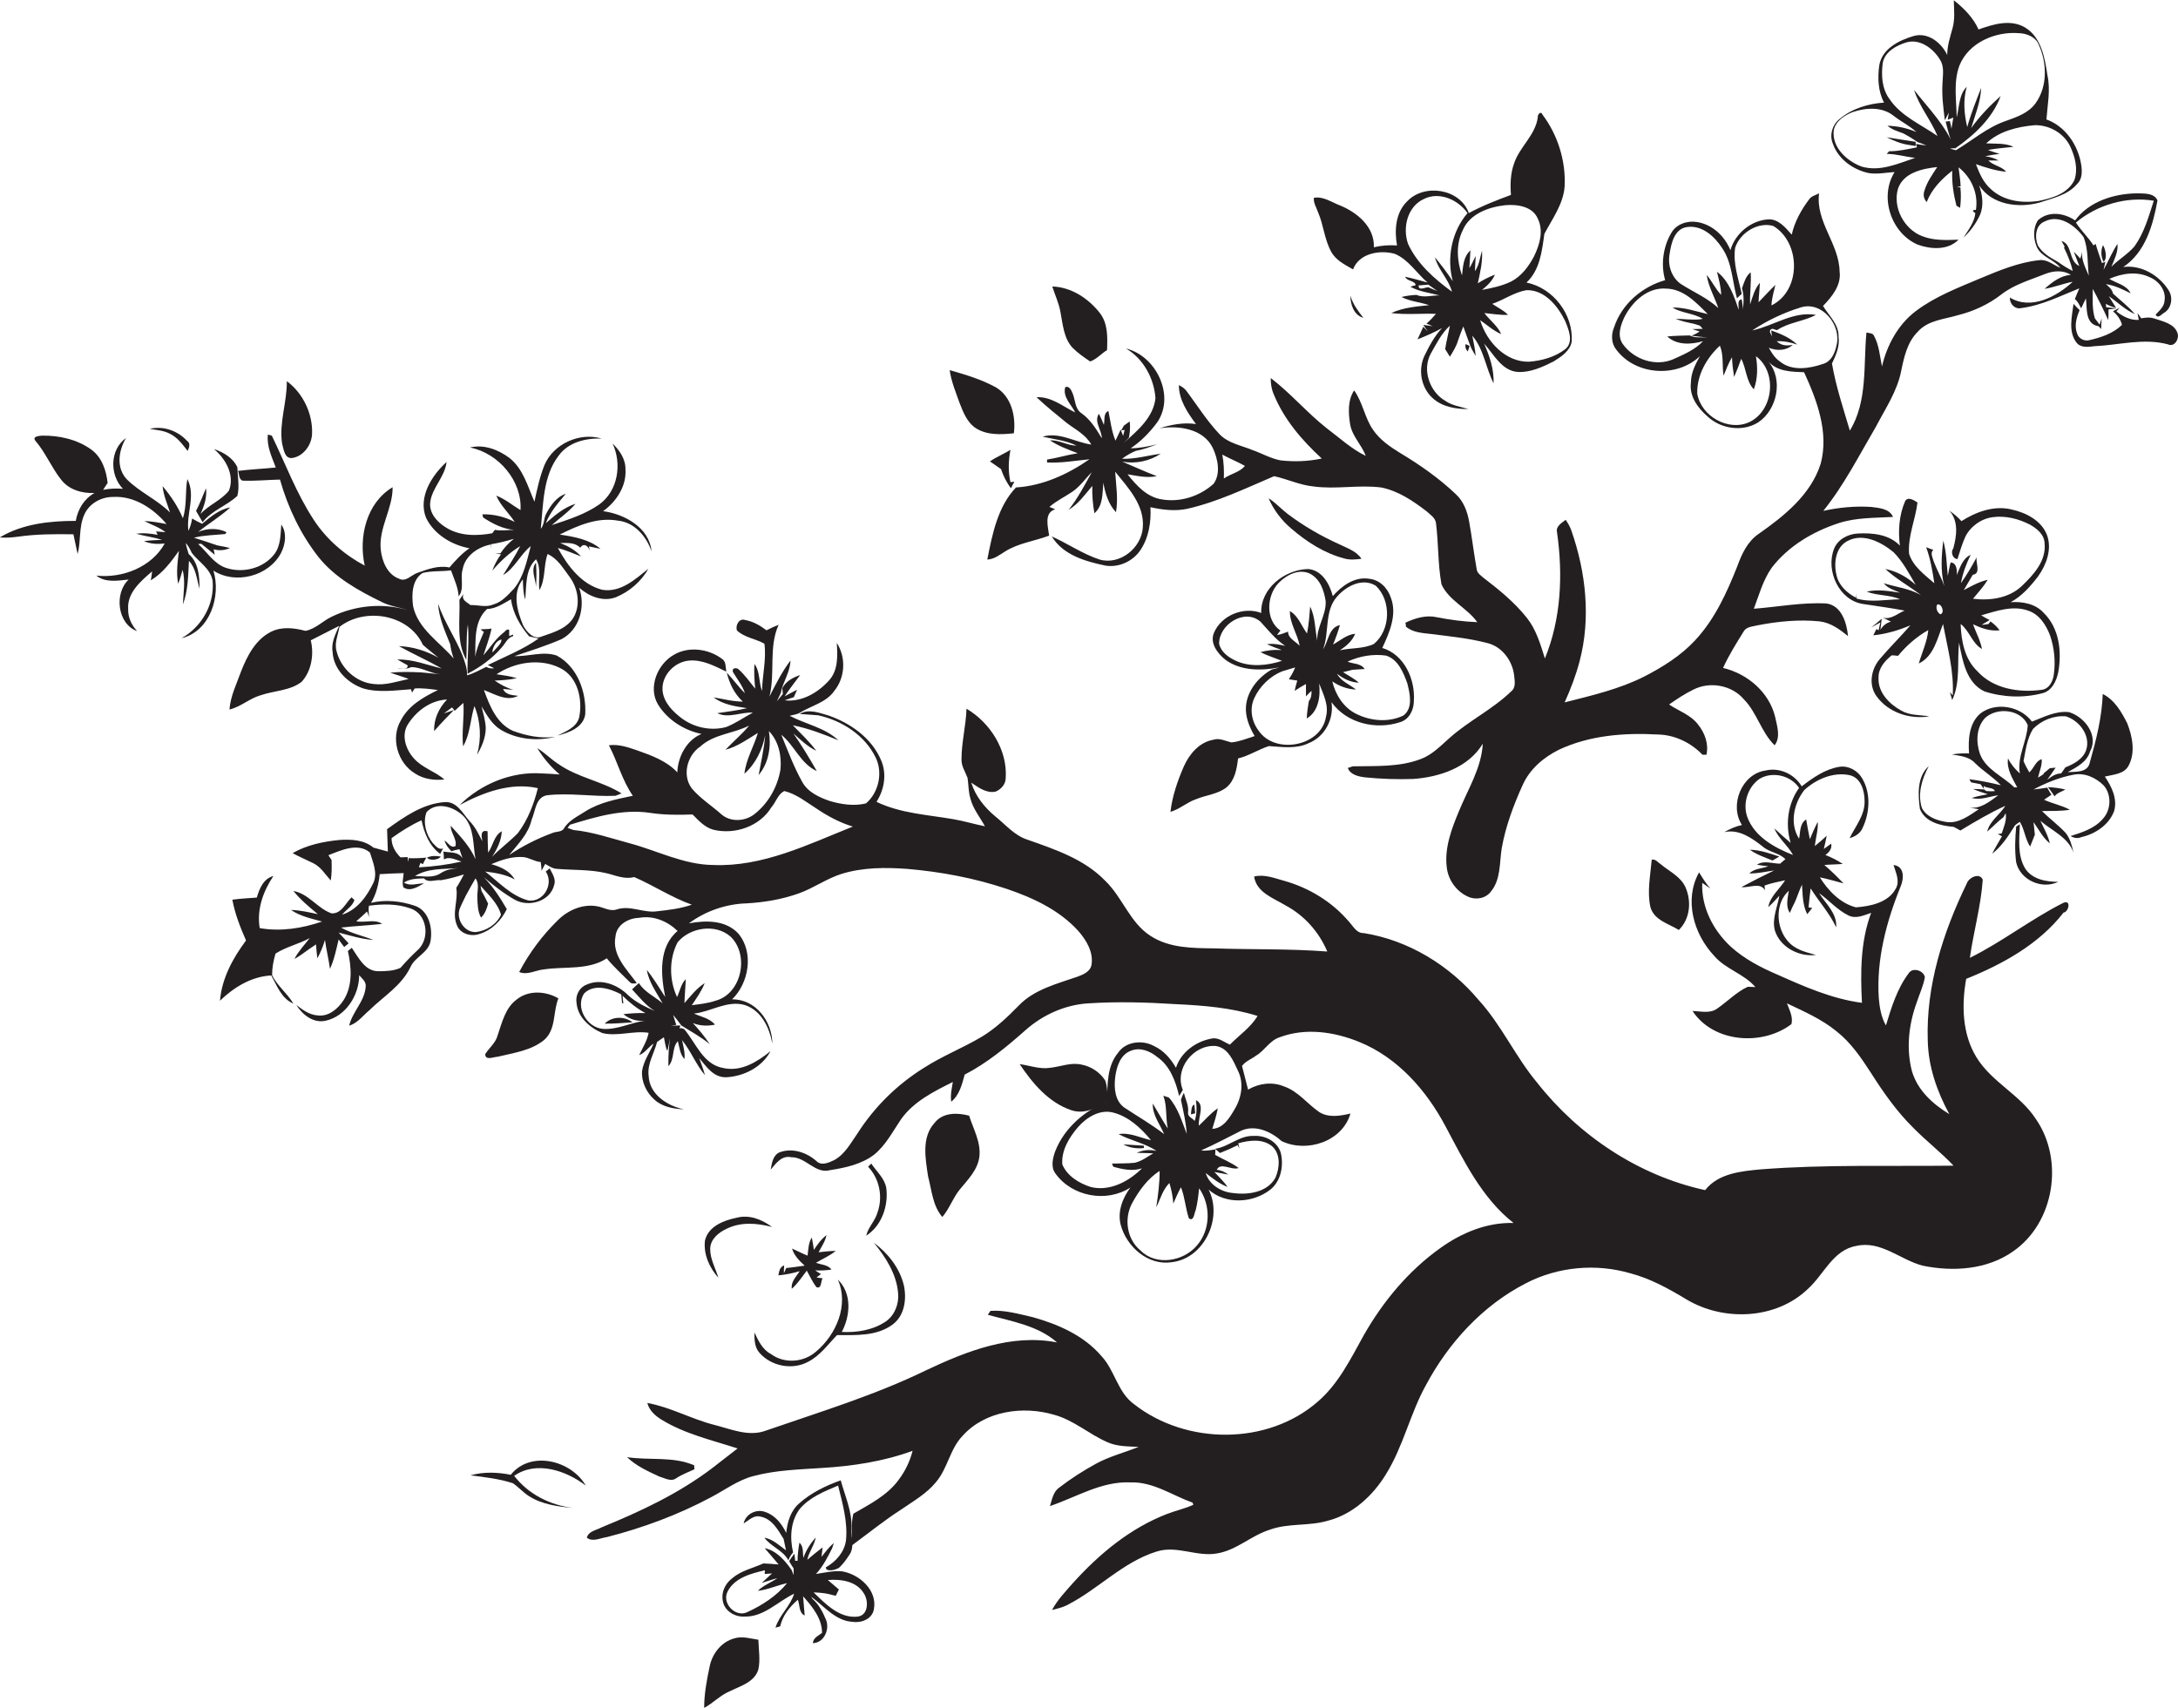 <?xml version="1.0" encoding="utf-8"?>
<!-- Generator: Adobe Illustrator 19.2.0, SVG Export Plug-In . SVG Version: 6.00 Build 0)  -->
<svg version="1.1" id="Layer_1" xmlns="http://www.w3.org/2000/svg" xmlns:xlink="http://www.w3.org/1999/xlink" x="0px" y="0px"
	 viewBox="0 0 827.7 649.2" enable-background="new 0 0 827.7 649.2" xml:space="preserve">
<g>
	<path fill="#231F20" d="M710.2,65.8c3.2,0.5,6.5-0.2,9.8-0.4c-5.9,9.4-1.4,23.2,8.8,27.6c5,1.8,11.5,2.2,15.5-1.9
		c-4.7,0.2-9.6,0.4-14-1.4c-6.8-2.7-11.1-11-9-18c2.1-6.1,9.3-7.6,14.9-8.2c-1.9,2.9-3.9,5.7-4.9,9.1c-0.5,1.6-0.2,3,0.9,4.2
		c1.9-4.9,5.6-8.7,9.7-11.9c-0.2,4.5,0.5,9,1.6,13.3l1.4,0.8c0.3-2.6,0.4-5.2,0.1-7.8c-0.4,0-1.1,0-1.4,0c0.4-0.1,1.1-0.3,1.5-0.4
		c-0.1-2.4-0.5-4.8-0.8-7.2c4.9,3.8,7.6,10,6.6,16.2c-1.6-0.1-1.3,0.6-0.2,1.2c-0.4,3.6-2.7,6.4-4.5,9.3c2.6-2.4,4.7-5.3,6.2-8.5
		c1.6-3.6,1-7.8-0.3-11.4c4.8,7.5,15,8.8,23,6.6c5-1.7,10.7-2.8,14.3-7.1c2-1.9,1.9-4.9,1.5-7.4c-1.2-7.4-6-14.5-13.2-17.1
		c0.4-5.5,1.6-11.2,0.4-16.7c-1-6.6-2.3-14.6-8.6-18.3c-5.5-3.2-12-1.2-17.6,0.8c-2-4.5-5.6-8.1-9.4-11.1c0.1,3.6,0.5,7.2-0.5,10.7
		c-0.9,3.3-2,6.6-2,10.1c-2.2-4.7-7.4-8.8-12.8-7.2c-5.5,1.6-11.9,4.8-13,11c-0.7,4.8-0.5,10,1.8,14.3c-6.1,0.4-12.3,2.3-17,6.3
		c-2.7,2.2-3.8,6-2.5,9.2C698.5,60.4,704.1,64.5,710.2,65.8z M786.8,55.8c1.8,3.9,3,8.5,1.5,12.7c-2.5,5.1-8.5,6.9-13.7,7.9
		c-6.2,0.9-13.2,0-18-4.5c-2.9-2.5-4.4-6.1-5.7-9.5c3.7,1.3,7.5,2.5,11.5,2.9c-1.7-2.1-4.8-2.3-6.8-4.3c1,0,2.9,0,3.9,0
		c-1.6-0.9-3.3-1.4-5.1-1.6c1.8-0.4,3.7-0.7,5.5-0.9c-1.5-0.5-3-0.9-4.4-1.5c3.2-0.6,6.4-0.8,9.7-1.2c-3.3-1.5-6.9-1.1-10.4-1.3
		c4.9-4.6,11.7-6.3,18.3-6.9C778.7,47.4,784.4,50.6,786.8,55.8z M715.5,23.9c0.8-4.2,5-6.5,8.7-7.7c5.2-1.7,10.4,2.1,13,6.4
		c1.8,2.7,1.1,6,1,9c-0.3,4.7,0.3,9.4,0.9,14.1c0.5-1,1-1.9,1.5-2.9l-0.4,2.7c0.5-0.2,1.6-0.6,2.1-0.8c-0.2,1.1-0.5,3.2-0.7,4.3
		c-0.1-1-0.4-2-0.6-3c-0.4,0.1-1.2,0.2-1.6,0.2c0.9,3.5,1.7,7.1,3.5,10.3c7.3-5.1,14.3-11.5,17.4-20c-4.1,3.7-8,7.7-11.2,12.2
		c1.5-5,3.6-10,3.8-15.3c-1.9,4.9-3.9,9.8-5.3,14.9c-1.2-5.1-1.6-10.2-0.2-15.3c-3,3-2.8,7.7-3.8,11.6c-0.1-6.5-1.3-13.3,1-19.6
		c3.5-8.8,13.6-13.1,22.6-12.4c3,0.1,6.4,1.4,7.6,4.4c3.1,6.9,3.4,15.8-1.2,22.2c-2.7,3.8-7.2,5.3-11.4,6.8
		c-7,2.4-12.7,7.4-18.9,11.1c-0.8-0.2-1.6-0.4-2.3-0.6l1.8-0.2c-3.3-8.5-9.8-15-15.4-22.1c2,6.3,6.4,11.4,8.9,17.5
		c-6.3-4.4-13.8-7.5-18.2-14C715.1,33.7,714.9,28.5,715.5,23.9z M696.9,49.4c0.8-3.5,4.1-5.6,7.2-6.8c5-1.7,11.1-2.1,15.5,1.4
		c2.8,2.2,6.1,3.8,8.7,6.2c-3.5-1.5-7.2-2.3-11-2.4c1.7,1.5,3.9,2.1,6,2.9c1.9,1,3.7,2.1,5.4,3.3c1.1,0.4,2.3,0.8,3.4,1.3
		c-1-0.1-3-0.4-4-0.6l0.4,1.3c-3.5,0.7-7,1.5-10.6,1.5l-0.9,1c3.6,0,7.1,1.1,10.8,1.5c-6.5,2.2-13.4,5.4-20.4,3.3
		C701.8,61.2,696,55.9,696.9,49.4z"/>
	<path fill="#231F20" d="M505.9,95.7c1.8,3.3,5.2,4.9,8.3,6.7c2.3-6.2,10.3-7.5,15.9-5.9c5.2,2.2,8.2,7.3,12.4,10.9
		c-2.8-0.8-5.7-1.6-8.5-2.2c0.7,1.8,3.7,1.4,4,3.2c-0.5,0.1-1.5,0.4-2,0.6c3.4,1.9,7.4,2.3,11.1,3.3c-2.9-0.1-6,1-8.8-0.2
		c-1.9,0.1-3.8,0.3-5.7,0.8c3.3,1.7,7,1.9,10.5,3.1c-4.8,0.5-9.9,0.9-14.4,3c5.6,0.7,11.3,0.1,17,0.3c-1.1,1.3-2.3,2.6-3.6,3.7
		c0.8,0.3,1.6,0.7,2.4,1l-3.6-0.5l1.7,2.5c-0.6-0.6-1.1-1.2-1.7-1.8c-0.7,1.6-1.5,3.2-2.2,4.8c3.2-1.3,6.3-2.6,9.3-4.3
		c-2.8,3-4.8,6.7-6.6,10.4c-2.6,5.3-1.4,12.2,3,16.2c3.7,3.4,8.8,4.2,13.6,4.2c-2.9-0.9-6.1-1.3-8.7-3.1c-6-3.4-9-11.9-5.5-18.1
		c2.1-3.7,4-7.6,7.2-10.5c-0.4,2.2-1,4.4-1.4,6.6c-0.1,0.6-0.3,1.7-0.4,2.3c0.6,1,1.2,1.9,1.8,2.9c1.2-2,2.5-4,3.1-6.2
		c0.6-1.8,1.3-3.6,2-5.3c1,2.7,1.9,5.5,3,8.2c0.5,1,1.1,2,1.7,3c-0.2-2.6-0.8-5.1-1.3-7.7c4.4,5.1,5.1,12.2,8.1,18.1
		c0.2-5.3-1.5-10.3-3.6-15.1c3.7,4.1,6.7,10.4,12.9,10.8c4.8,0.2,9.3-1.9,13.5-4c2.9-1.8,6.3-4,6.9-7.6c0.6-10.3-7-20.3-17.2-22.4
		c5.1-4.7,5.9-12,6.8-18.5c3-5.7,7.2-11.3,7.7-18c0.5-9.7-2.6-19.6-8.4-27.3c-0.7-1.7-2,0.1-1.8,1c-0.9,6.8-6.9,11.2-9,17.5
		c-1.4,3.8-1.5,8-1.2,12c-5.4,2-10.9,4.1-16,6.9c-3.3-9.3-17-11.4-23.5-4.4c-4.4,4.3-4.8,11-3.8,16.7c-3-0.2-5.9,0-8.8,0.7
		c0.3-7.7-6.2-13.1-12.6-15.8c-3.3-1.2-6.6-3.7-10.2-3c-0.2,2,1,3.7,1.6,5.5C503,85.5,503.3,91,505.9,95.7z M542.8,109.2
		c-1.4,0-3.7,1.5-3.7-0.7c0.9-0.1,2.8-0.2,3.7-0.3c1.1,0.8,2.3,1.6,3.4,2.4C545,110.1,543.9,109.7,542.8,109.2z M594.8,122
		c1.3,3.2,3.3,7.8,0.2,10.6c-3.9,3.1-9,4.5-13.9,4.9c-9,0.2-16.2-7.7-18.6-15.8c2.6,1.8,5,4,8,5.3c-1.4-3.2-4.4-5.3-6.4-8
		c3,0.3,6,0.8,9,0.7c-1.7-1.8-4-2.8-6-4.2c4.4-1.5,8.3-4.4,13-5.2C587,110.1,592,116.3,594.8,122z M572,78
		c4.5-0.4,10.4,0.4,12.4,5.1c2.3,4.7,0.7,9.9-1.4,14.3c-2,3.8-4.8,7.6-8.7,9.6c-3.5,1.7-7.3,2.5-11.1,3.2c2-1.6,3.9-3.4,4.9-5.8
		c-2.3,0.9-4.5,2-6.5,3.3c0.9-4.1,1.9-8.2,1.6-12.4c-0.8,2.6-1,5.4-2.7,7.8c0.1-1.9,0.2-3.9,0.3-5.8c-0.8,1.5-1.4,3.1-2.4,4.6
		c0.1-2.2,0.3-4.4,0.4-6.7c-2.7,2.4-2.8,6.1-3.2,9.5c-1.9-5.5-2.4-11.8,0.3-17.2C558.5,81.3,565.7,78.7,572,78z M541.2,75.6
		c5.9-2.9,13,0.4,16.5,5.4c-6,7-8,17-5.6,25.9c-2.1-3.2-4.4-6.2-6.8-9.1c1.3,4.8,5.2,8.3,6.5,13.1c-6.7-4.9-13.2-10.6-16.7-18.2
		C532.9,86.5,534.9,78.4,541.2,75.6z"/>
	<path fill="#231F20" d="M728,55.5l0-1.6c-2-0.3-4-0.6-5.9-0.9c-1.7-0.3-3.4-0.5-5.1-0.8c2.7,1.3,5.5,2.5,8.5,2.9
		C726.2,55.2,727.4,55.4,728,55.5z"/>
	<path fill="#231F20" d="M375.2,212.7c2.6-0.1,4.7-1.8,6.8-3.1c5.1-3.2,11.2-3.9,16.7-6c-0.4-3.3-2.1-8.7,2.3-10
		c-0.5-0.2-1.6-0.7-2.2-0.9c2.6-2.3,5.8-3.8,8.6-5.7c3-2,5-5,7.5-7.5c-2.7,4.9-5.3,9.9-8.8,14.3c3.7-2.2,6.2-5.8,9-9.1
		c-0.1,3.5,0.2,7,0.8,10.4c3.4-2.9,3-7.7,3.4-11.6c0.7,4,1.9,8.1,4.8,11.2c0.9-5.1,0-10.3-0.3-15.4c4.9,6.1,11.2,12.7,10.5,21.2
		c-0.5,7.8-8.7,14.4-16.4,12.2c-6.4-2.1-12-6-18.2-8.8c4.3,7.1,12.8,9.5,20.4,11.1c5.1,0.8,10.4-1.6,13.3-5.9
		c3.2-4.8,4.1-10.7,3.8-16.3c4.6,1,9.4,1.6,14,0.6c11.5-2.6,22.2-7.8,33-12.4c5,1.1,9.8,3.4,14.9,3.9c8.6,1.2,17.2-0.7,25.8,0.4
		c6.5,1.3,12.1,5.1,17.3,9.1c1.3,1.2,3.2,2.4,3.5,4.3c1,7.8,0.7,15.7,2.1,23.4c2.8,6.2,9.8,9,13.6,14.4c-5.2-0.2-10.4-0.9-15.5-1.9
		c-4-0.9-8.2,0.4-11.8,2.1c0.1,0.4,0.2,1.1,0.2,1.5c2.7,2.3,6.3,2.4,9.6,2.8c7.1,0.9,14.3,1.6,21.2,3.4c5.6,1.3,9.6,6.6,10.3,12.2
		c0.2,2.1,0.8,4.7-1.1,6.2c-7,6.8-16,11.1-23.3,17.6c-3.4,3-6.7,6.5-11,8.1c-8.3,3.2-17.3,2.6-26,2.8c-0.4,0.2-1.3,0.5-1.8,0.6
		c1,2.7,4.2,3.3,6.7,3.6c6,0.6,12.1,0.8,18.1,0.6c10-0.7,21-4.3,26.5-13.4c-0.5,9.2-5.6,17.2-9,25.5c-2.8,6.7-5.6,14-4.7,21.4
		c0.5,4.8,3.6,9.2,8,11.2c2.9,1.4,6.7,0.8,8.7-1.8c3.9-4.6,3.3-11,4.2-16.6c1.5-8.4,4.5-16.4,8-24.1c2.7-6,7.9-10.4,13.7-13.3
		c11.7-5.5,24.9-6.5,37.6-5.8c6.4,0.1,12.6,3.1,17,7.7c0.4,0,1.1,0,1.5,0c0.9-4.1-0.6-8.3-3.2-11.5c-2.8-3.7-7.3-5.1-11-7.6
		c3-2.1,6-4.1,9.3-5.7c6.3-3.2,14.6-1.6,19.1,3.7c5,5.1,6.6,12.5,11.7,17.5c2.4-3.1,0.9-7.4,0.2-10.8c-2.3-9.4-10.5-16.4-19.8-18.6
		c2.2-4.8,5-9.3,7.8-13.8c1-1.9,3.4-1.9,5.3-2.4c7.8-1.5,15.7-2.3,23.6-1.5c4.2,0.5,7.6,3,10.8,5.6c-0.5-5-2.4-11.6-8.2-12.4
		c-9.3-0.5-18.4,1.3-27.6,2c2-5.3,3.5-10.9,6.8-15.6c6.3-8.2,15.6-13.7,25.3-16.9c6.7-2.2,13.8-2,20.8-2.4c-1.4-3.2-5.3-3.4-8.3-3.8
		c-6.1-0.4-12.3,0.2-18.2,1.5c7.9-9.8,13.6-21.1,20-32c3.6-6.9,8.1-13.5,9.6-21.2c1.1-5.3,2.3-10.9,6.3-14.9
		c3.9-4.4,10-4.7,15.3-6.3c6-1.5,11.6-4.1,16.5-7.9c4.9-3.8,11-5.5,16.7-7.8c3.1-1.2,6.8-1.5,9.7,0.4c-3.9,0.2-7.2,2.8-10,5.3
		c3.6-0.6,7.1-2,10.7-2.7c-6.1,5.7-15.9,10.9-23.9,6c-0.1,2.4,1.9,4.6,4.4,4c7.7-1,14.8-4.6,22-7.5c-0.6,1.4-1.2,2.7-1.7,4.1
		c1.2,0.9,1.7,2.3,2.4,3.5c0.4-0.9,1.3-2.8,1.8-3.8c0.5,3.8-0.4,9.8,4.8,10.6c0.3,0.3,0.8,0.8,1,1.1c0-1.4,0.1-2.8,0.2-4.1
		c-0.2,0.6-0.6,1.8-0.8,2.4c-0.6-0.8-1.2-1.6-1.8-2.4c-1.1-3.6-0.8-7.4-0.8-11.2c2.1,3.9,4.1,7.9,5.9,11.9c0.1-1.4,0.1-2.8,0.1-4.1
		l3-0.3c-1.3-0.2-2.6-0.4-3.9-0.5c0-0.3-0.1-1-0.1-1.3c1.2,0.7,2.5,1.2,3.9,1.6c-0.7-1.1-2.1-3.4-2.8-4.5c3.4,2.3,6.1,5.1,9.9,6.8
		c-2.5-3-5.5-5.2-8.3-7.8c-0.3-1.6-1.6-2.6-2.7-3.6c3.4,0.5,6.4,2,9.4,3.5c-1.5-3.2-5.4-3.8-8.1-5.5c4.8-2.1,10.5-3,15.4-0.6
		c3.4,1.4,6.2,5,5.6,8.8c-0.1,2.3-1.9,3.8-3.4,5.4c0.9,1.8,2.3-0.3,3.4-0.8c2.7-1.8,3.3-5.8,1.5-8.5c-3.6-5.7-10.4-9.7-17.2-8.8
		c8.4-5.6,11.3-15.9,13-25.3c-1.3-3-5.3-2.6-7.9-2.7c-8.6,0.1-18.2,3.1-23.4,10.3c-4.2-2.9-10.1-3.7-14.1-0.1c-2,3-1.8,7.2-0.4,10.3
		c1.8,3.8,6.5,4.6,8.9,7.8c-2.7-1-4.9-3.3-8-2.9c-7.8,0.8-15.2,3.9-22.4,6.9c-8.5,3.6-17.2,6.9-24.6,12.5
		c-6.7,5.1-10.9,12.9-12.8,21c-0.8-3.9-1.1-8.1-3-11.6c-0.5-1.2-1.9-1-2.9-1.3c-1.2,12.5,0.5,26.1-6.3,37.3
		c-2.5-8.4-5.3-16.8-6.8-25.5c1.5-3.2,3-6.5,2.5-10.1c0.2-4.8-3.7-8.1-5.9-11.8c3.4-3.5,7-7.9,6.3-13.1c-0.2-10.6-9.2-18.9-7.8-29.7
		c-1.3,0.7-2.9,1-3.8,2.3c-3,4-5.5,8.5-6.6,13.4c-2.4-2.7-5.1-6.1-9.1-5.8c-6.5,0.5-12.4,5.4-14.2,11.7c-2.2-5.4-6.9-9.8-12.7-10.7
		c-3.7-0.6-7.9,0.8-9.8,4.2c-3.1,5.3-4,12-2.3,17.9c-8.8,2.5-16.5,9.1-19.4,17.9c-1.2,2.8-1.1,6.2,0.9,8.6c7.3,9.7,23,10.7,31.7,2.4
		c-1.7,3.1-3.4,6.3-3.4,10c-0.7,5.2,2.6,9.7,6.3,12.9c5,4.7,13.2,6,19.2,2.3c7.3-4.8,9.7-16.4,3.9-23.2c3.5,3.9,8.8,3.9,13.6,4.1
		c4.9,10.7,9.5,22.9,6.3,34.8c-3.7,11.7-13.8,19.8-23.5,26.6c-4.3,2.9-6.5,7.7-8.2,12.4c-4,10.1-8.6,20.2-16.1,28.2
		c-5.4,5.8-12.3,10.1-19.3,13.7c-9.5,4.8-20,7.2-30.2,9.8c2.3-5.1,4.3-10.3,5.7-15.7c4.3-16.3,2.4-33.7-3.1-49.5
		c-0.5-1.5-1.3-2.9-2.2-4.2c-1.5,1.2-3.8,2.4-3.3,4.7c2.3,16,1.6,32.9-4.6,48c-1.7-5.4-3.3-11-6.9-15.5
		c-4.7-5.9-10.6-10.7-16.5-15.2c-1-0.9-2.3-1.7-2.5-3.1c-1.1-6.1-1.8-12.2-2.9-18.3c-0.7-3.8-2.1-7.6-5-10.3
		c-6.4-6.1-13.7-11.2-21.2-15.7c-3.9-2.4-7.7-5-10.3-8.8c-3.2-4.6-3.9-10.4-7.2-15c-2.5,3.8-2.2,8.7-1.5,13
		c0.8,4.5,4.4,7.7,5.9,11.9c-5.5-2.7-10-6.9-14.8-10.5c-7.5-5.9-13.7-13.3-21.3-19.1c0,2.2,0.3,4.3,1.2,6.3
		c3.9,9.5,10.7,17.4,18.2,24.3c-5.1,1.1-10.5,1.3-15.7,0.7c-3.7-0.7-7.1-2.7-10.6-3.9c-4.3-1.8-9.4-2.6-12.7-6.2
		c-4.6-4.9-8.2-10.6-12.2-16c-0.8-1.2-1.9-1.9-3.1-2.5c0,5.6,3.3,10.5,6.5,14.8c-4.7-0.7-9.4,0.2-13.8,1.6
		c7.2-1.1,16.6,0.1,20.2,7.5c1.9,4.1,3.1,9.7,0.3,13.6c-5.3,4.8-12.8,7.2-19.9,5.9c-5.5-0.9-9.5-5.3-12.8-9.5
		c3.7,0.6,7.4,1.5,11.1,0.7c-4.5-1.7-8.8-3.7-13.1-5.5c5.1,0.9,10.3-0.2,14.6-3c-4.9,0.6-9.7,2.1-14.7,1.9c1.6-1.2,3.3-2.2,5.2-3
		c2.8-0.5,5.4-1.5,8.1-2.5c-3.3,0.8-6.6,1.5-10,1.5c3.9-2.6,7.3-6.1,10.1-9.9c6.9-10.1-0.5-25.3-11.9-28
		c6.6,3.8,10.7,11.4,11.2,18.9c-0.8,7.3-6.9,12.4-12,16.9c0.5-0.5,1.4-1.4,1.9-1.9c0.4-2,0.6-4.1,0.3-6.2c-0.5,0.4-1.6,1.2-2.2,1.6
		l-1,1.8c0.3,0,1-0.1,1.3-0.2l-0.6,2.3c-0.3-0.8-0.6-1.6-0.9-2.4c-0.5,1-1.5,3.1-2,4.2c-1.5-3.6-1.9-7.5-2.7-11.3
		c-2,1-1.3,3.5-1.7,5.3c-0.6-1.4-1.2-2.9-1.9-4.2c-2,3,1.1,6.1,1.1,9.3c-2.1-3.5-4.3-7.1-7.7-9.5c-2.6-1.7-2.3-5.1-3.4-7.6
		c-0.4-1.1-1.4-3-2.8-2.3c-1,3.8,2.3,6.5,3.8,9.6c-4.7-2.3-9.1-6.1-14.7-5.8c3.7,3.5,7.6,6.6,11.5,9.8c3.3,2.5,7.2,4.4,9.3,8.2
		c-6.2-0.9-12.2-4.9-18.5-3c4.3,1,8.9,1.4,12.9,3.4c-3.5,0-6.5-2.2-10.1-2c3.3,2.2,6.9,3.5,10.6,4.9c-4,0.6-7.8,1.8-11.7,2.4l0,1.1
		c5.4,0.3,10.7-0.7,16.1-1.2c-8.2,5.7-17.8,10.1-27.9,10.7C379.2,192.5,377.1,203,375.2,212.7z M818.5,76.3
		c-1.9,5.9-3.6,12.1-7.3,17.3c-2.5,3-6.1,5-8.8,7.8c1.1-2.8,2.6-5.6,2.3-8.7c-2,3.1-3.5,6.6-5.3,9.9c0.2-0.8,0.5-2.3,0.7-3.1
		l-1.3,0.5c-0.8-2.4-1.7-4.8-2.4-7.3l-0.8,0.6c-2-3.1-4.7-5.6-6.7-8.7C797,77.8,808.2,74.6,818.5,76.3z M782,99.5L782,99.5
		c-2.9-1.6-5.9-3.3-7.6-6.3c-1.2-3.1-0.9-7.6,2.6-9c5.6-2.9,11.6,1.5,14.8,5.9c1.9,4.6,1.4,9.8,2,14.7c-1.2-2.9-2.8-5.8-2.6-9.1
		c-0.1,0.7-0.4,2-0.6,2.6c-0.6-0.7-1.9-2-2.5-2.6l2.1,5.4c-4.2-1.8-2.5-8.3-6.8-9.5c0.3,0.5,0.9,1.6,1.2,2.1l-0.2,0.5
		c1.4,2.8,2.6,5.8,3.3,8.8C785.7,102,783.8,100.8,782,99.5z M634.5,96.5c0.6-4,1.8-9.5,6.6-10.2c5.7-0.8,10.4,3.5,13.3,7.9
		c3.9,5.6,3.9,12.8,5.7,19.2c0.6-0.6,1.2-1.2,1.8-1.7c-1.2-5.7-3.4-11.5-2.5-17.5c1.8-5.7,8.7-10,14.5-8.3
		c10.5,6.3,10.7,24.6-0.7,30.2c0.1-2.7,0.9-5.2,1.5-7.8c-2.2,2.1-4.3,4.4-6.4,6.6c0.1-2.5,0.4-4.9,0.5-7.4c-2,2.3-2.8,5.4-3.7,8.2
		c-0.2-4.1,0.5-8.1,0.2-12.2c-1.9,1.5-2.5,3.9-3.3,6.1c0.8,2.6,0.7,5.3,0.3,8c0-1.3-0.2-2.6-0.4-3.8c-1.9,0.2-1,2.6-1.2,3.9
		c-1.7-5.2-3.7-11-8.2-14.4c0.7,2.9,1.5,5.8,1.6,8.8c-2.2-2.3-3.5-5.2-5.5-7.6c0.6,4.4,3,8.4,4.4,12.6c-4.2-3.9-9.5-6.1-14.3-9.2
		C635.2,105.4,633.7,100.8,634.5,96.5z M636,136.5c-6.7,3-15,0.2-19.2-5.6c-2.4-3.2-0.9-7.5,0.7-10.7c3-5.7,8.7-11,15.6-10.5
		c6.7,0.1,11.5,5.3,15.9,9.7c-4.4-1-8.8-2.6-13.4-2.5c3.5,2.2,8,2.1,11.5,4.3l-1.1,0.2c-3.1,0.3-6.2-0.2-9.2-0.2
		c2.2,0.9,4.6,1.4,7,1.9c0.6,0.2,1.7,0.5,2.2,0.7c0.3,0.3,0.8,0.9,1.1,1.2c-1,0-3,0.1-4,0.1c0.7,0.2,2.1,0.7,2.8,0.9
		c-1,0.7-2,1.2-3.1,1.6c2,0.3,4.1,0.5,6.2,0.7c-2.3-0.2-4.8,0.3-6.9-0.8c-2.8,0.1-5.6,0.1-8.5,0.4c3.7,3.4,9,3.1,13.6,1.8
		C644.2,132.9,640,134.7,636,136.5z M664.9,160.4c-8,3.8-18.5-2.2-19.9-10.8c-0.2-7,3.6-13.6,8.6-18.2c1.5,3.6,0.8,7.6,1.4,11.4
		c1-2.4,1.9-4.8,3.2-7c0.1,2.5,0.4,5,0.8,7.5c1-2.3,1.9-4.6,2.7-6.9c2,3.7,1.8,8.4,4.8,11.6c1.5-4.1,1.5-8.4,0.8-12.6
		C675.5,141.4,674,156,664.9,160.4z M692.9,138.3c-5.2,1.8-11.9,2.9-16.5-0.9c-1.9-1.3-3.1-3.2-4.2-5.2c3,1.2,6.5,1.2,9.1-1.1
		c-2.3,0.4-4.4,0.3-6.1-1.4c2.7-0.1,5.3,0.4,7.8,1.3c-2.8-2.7-6.3-4.1-9.9-5.4l0.3,2.4c-0.2-0.9-1.3-1.9-0.5-2.7
		c0.7-0.7,1.6,0.1,2.4,0.2c4.5-3,10.1-3.3,14.8-5.8c-8.6-1.5-16.1,4.2-24.2,5.9c5.6-3.7,11.8-6.7,18.3-8.7
		c8.2-2.7,15.8,6.8,13.7,14.5C697.3,134.3,695.9,137.4,692.9,138.3z M473.1,177.1c-1.9,2.4-5.5,3-8,4.8c0.1-3,0-6.1-0.6-9.1
		C467.4,174.4,470.3,175.5,473.1,177.1z"/>
	<path fill="#231F20" d="M799.2,93.2c-0.9,1.9-0.8,4.4,0.2,6.3C801,98.3,800.1,94.6,799.2,93.2z"/>
	<path fill="#231F20" d="M407.6,132.2c2,2,4.3,3.6,6.7,5.2c2.4-0.8,4.2-3,6.4-4.3c0.2-4.8,0.4-10.2-2.8-14.2
		c-4.3-5.5-10.9-9.8-18-10c1,3.2,2.5,6.3,3.1,9.7C403.9,123.2,404.2,128.5,407.6,132.2z"/>
	<path fill="#231F20" d="M518.1,120.8c-2-2.6-4-5.2-4.9-8.4C513.2,115.8,514.5,119.8,518.1,120.8z"/>
	<path fill="#231F20" d="M827.5,126.6c-1.2-3.6-5.5-4.4-8.7-5.5c-1.7-0.6-3.4-0.4-5.1-0.1c-0.3-0.5-1-1.5-1.4-2
		c0.1,0.6,0.4,2,0.5,2.6c-3.2,0.2-6-1.3-8.5-3.2l1.2-1.4c-0.8,0.4-1.7,0.9-2.5,1.3c1.6,1.4,2.9,3.1,3.4,5.2c-3.4,3.3-8,4.8-12.4,5.8
		c-1.9,0.5-4-0.6-4.6-2.4c-1.2-3-0.3-6.2,0.9-9c-0.8-0.8-1.6-1.6-2.3-2.4c-0.6,4.8-2.1,10.5,1.1,14.7c1.6,2.1,4.5,1.7,6.8,1.4
		c9.3-0.4,18.7-3.2,28-0.7C826.4,132.1,828.3,128.7,827.5,126.6z"/>
	<path fill="#231F20" d="M370.9,162.8c4.3,2.7,9.6,2.4,14.4,1.9c0.8-6.4-0.9-14-6.9-17.5c-5.5-3-11.5-4.8-17.5-6.5
		c0.6,4.3,2.3,8.3,3.7,12.3C366,156.6,367.5,160.6,370.9,162.8z"/>
	<path fill="#231F20" d="M111,174.1c4.4-0.6,7.6-5.2,7.6-9.5c0.2-7.5-3.5-15.2-9.6-19.7c0.1,8-3,15.8-1.8,23.7
		C107.8,170.7,108.1,174.4,111,174.1z"/>
	<path fill="#231F20" d="M71.3,171.4c0.6-1.2,1.2-2.9-0.2-3.8c-3.6-3.9-9-5.8-14.2-4.6c2.6,0.5,5.3,0.6,7.7,1.9
		C67.5,166.3,69.4,169,71.3,171.4z"/>
	<path fill="#231F20" d="M92.1,182.7c4.8,0.2,9.5-0.3,14.3-0.4c3,10.6,7.8,20.7,14.6,29.4c6.2,7.8,15.2,12.8,24,17.1
		c3.1,1.6,6.6,2,9.9,3.1c-9.5-2.8-19.9-1.8-28.8,2.5c-3.4,1.6-6.2,4.7-10,5.4c-4.3-1.1-8.9-1.7-13,0.3c-5.9,2.9-9.1,9.1-11.4,14.9
		c-1.7,4.8-4.1,9.5-4.5,14.7c4.3-1,7.6-4.2,11.8-5.4c5.2-1.8,11.2-1.7,15.6-5.1c3.8-4.1,4.8-10.5,3.5-15.8c3.6-1.8,7.2-3.7,10.8-5.5
		c-1.4,3.1-3.1,6.4-2.5,9.9c0.3,6.6,5.7,11.9,11.7,13.9c5.9,1.7,12.1,0.7,18.1,0.3c0.1,0.3,0.3,1,0.4,1.3c0.2-0.4,0.7-1.2,1-1.6
		c2.9-0.2,5.9,0.2,8.8,0.6c-5.5,2.7-11.2,5.9-14.1,11.6c-3.9,6.7-1.2,16.1,5.4,20.1c3.3,2.2,7.4,2.7,11.2,2.3
		c-3.6-3.1-8.4-4.4-11.6-8c-3-3.3-4.8-8.5-2.5-12.6c3.2-5.3,8.7-9.5,15.1-9.8c-3.1,3.2-5.1,7.5-4.9,12c2.4-2.8,5-5.4,7.5-8
		c-1,0.3-2.9,1-3.8,1.3c0.8-0.6,2.4-1.8,3.1-2.3c0.3,0.4,0.7,0.8,1,1.3c1.1-1,2.2-2,3.3-3c0.4,5.5-0.7,11-0.1,16.5
		c2.7-4.6,2.7-10.2,4.3-15.3c2.4,5.9,2.7,12.4,1,18.5c1.8-3.1,3.3-6.5,3.3-10.2c-0.1-2.8-1-5.5-1.6-8.2c2,3.3,3.9,6.8,7.3,8.9
		c6.2,3.7,13.8,4.4,20.7,2.7c-5.5,0.7-11-0.4-16.1-2.3c-6.2-2.8-8.8-9.5-11-15.5c4.1,1.5,8.6,4.5,13,2.2c-2.1-0.3-4.8-0.3-5.7-2.6
		c1,0.1,2.9,0.2,3.9,0.3c-2.6-0.7-4.9-2-7.1-3.5c2.8-0.1,5.6-0.3,8.4-0.9c-2.5-0.8-5.1-1.1-7.7-1.5c6.9-4.6,16.5-6.2,24.1-2.4
		c6.8,3.3,8.7,12,7.3,18.8c-1,3.8-5,5.3-8.2,6.9c4.3-1.1,9.7-3,10.5-8c0.5-8.5-2.9-18.1-10.8-22.4c-5.2-1.8-10.7,0.4-16.1,0.2
		c6-2,12-3.9,17.8-6.4c7-3.6,9.3-12.5,6.8-19.6c3.7,3.3,9.1,5.5,14,3.6c5.1-2.1,9.6-6,12.3-10.8c-5,4-10.5,9.1-17.5,8
		c-7.9-2-13.2-9.1-16.9-15.9c3,0.8,5.9,2.1,8.8,3.2c-2.1-2.4-4.9-3.9-7.9-5.1c2.6,0,5.6-0.3,7.6,1.8l0.3-0.4
		c1.4-1.5,2.9,0.1,3.3,1.5l-0.3-1.6c1.1,0.2,3.3,0.7,4.4,0.9c-4.3-3.6-10.1-4.6-15.5-5.4c6.8-3.4,14.3-6.7,22.1-5.3
		c6.3,0.6,10.9,6,12.8,11.7c-0.8-9-10.2-14.2-18.4-15.3c5-3.6,8.9-9.5,8.5-15.8c0.1-3.9-2.2-7.3-4.9-9.9c3.6,7.7,2.1,17.9-5,23.1
		c-5.4,3.8-11.8,5.8-18.1,7.9c3-2.7,6.4-5,9-8.1c-4.4,1.4-7.9,4.4-11.3,7.4c1.7-4.3,4.7-7.7,7.6-11.2c-3.6,1.2-5.8,4.5-7.5,7.7
		c-0.9,1.8-0.6,4-2,5.6c1-9.4,0.8-20,6.8-27.8c3.7-5.1,10.2-6.7,16.3-6.5c-8.3-2.5-18.3,2-21.7,10.1c-1.8,4.5-2.8,9.2-3.8,13.9
		c-2.6-5.9-4.3-12.6-9.6-16.7c-4.2-3.1-9.6-5.2-14.9-3.9c10.8,2.1,19.9,12.7,19.2,23.8c-3-1.8-5.8-4.2-9.2-5.5c1.6,3.8,4.8,6.6,7,10
		c-3.8-2-8.1-3-12.3-2.9l0.3,1.2c3.5,2.3,7.5,4.4,11.8,4.7c-2.4,0-4.9,0.5-7.3,0c-0.3,0.3-0.8,0.9-1,1.3c-6,1.1-12.6,1.1-17.8-2.3
		c-3.2-2-6.3-5.4-5.8-9.5c0.7-5.6,5.6-9.6,6.2-15.3c-5.6,5.1-10.9,13.4-7.8,21.2c3,6.3,9.8,10.4,16.5,11.6c-2.9,2-5.3,4.6-7.6,7.3
		c-4.2-0.9-8.4,0.7-12.3,2.1c-2.2,0.8-4.3,3.5-6.8,2.2c-4.5-1.6-6.5-6.6-7-11c-0.9-8.3,4.6-15.6,4.5-23.8c-10,6-13,19-10.6,29.8
		c-7.7-4.1-14.5-10-19.3-17.3c-6.6-10-10.8-21.4-16-32.1c-0.4-0.1-1.1-0.3-1.5-0.4c-0.5,4.4,1.5,8.5,3,12.5
		c-4.8,0.5-9.6,0.7-14.4,1.3C91,179.8,90.5,181.9,92.1,182.7z M154.9,252.9c0.2,2-2.6,0.9-3.8,1.4c1.7-0.2,3.6,0.1,5.1-0.7
		c3.7-0.1,7.2,2.3,11,2.7c-2.3-0.2-4.6-0.5-7-0.7c-4-0.2-8-0.3-11.9,0.1c1.9,0.7,3.8,1.2,5.7,1.9l1.3,0.5c-4.4,0.9-8.8,2.5-13.3,1.9
		c-6.7-0.6-12.5-6-14.1-12.5c-0.9-3.1,0.6-6.2,1.1-9.2c9.7-7.6,26.4-4.8,31.7,6.8c1.9,1.7,4,3.3,5.9,4.9c-4.6-2.6-9.7-4.2-15-4.4
		c5.4,3,11,5.5,16.3,8.5c-5.6-1.3-11.1-3.6-16.9-3.4C152.4,251.5,153.7,252.2,154.9,252.9z M203.7,212.6c2.2,3.5,0.7,7.8,1.3,11.7
		c2.4-4.2,1.5-9.3,3.1-13.7c3.8,1.7,5.9,5.4,8.3,8.6c3.1,4.1,4.2,10,2,14.7c-2.3,4.8-7.7,6.4-12.4,8c-3.1,1.5-5.9-1.7-7.2-4.2
		c-2.3-5.5-4.2-12.4-0.1-17.5c0.1,2.6,0.1,5.2,0.9,7.7C200.1,222.7,199.5,216.5,203.7,212.6z M160.6,217.8c3.5-0.9,7.2-0.5,10.8-1
		c1.1,3.2,2.7,6.4,2.9,9.9c2.3-3,0.5-6.8,1.5-10.2c0.9-5.2,5.7-8.5,10.6-9.5c0.1,0.4,0.3,1.3,0.4,1.7c-0.1-0.4-0.2-1.3-0.3-1.8
		c3-0.5,5.9-1.2,8.8-2.1c-2,1.6-3.7,3.4-5.1,5.5c-0.5,0-1.6,0.2-2.1,0.2c0.6,0,1.7,0.1,2.3,0.2c-1.4,1.9-2.5,4-3.3,6.2
		c3.1-3.6,6.6-6.9,10.6-9.3c-1.9,3.8-4.3,7.3-6.5,11c4.4-2.6,6.5-7.8,10.5-11c-1.5,5.6-2.6,11.6-6.4,16.2c-2.3,2.4-4.6,5.1-7.9,6
		c-2.8,1.2-5.7,0.1-8.6,0.2c-1.3-1.1-3.5-1.8-2.7-4.2c-0.5,0.7-1,1.5-1.5,2.2c0.3,7.5-1.3,15.9,2.6,22.8c0.3-4.5-0.1-9,0.6-13.4
		c0.6,6.2-0.3,12.5-0.1,18.7c4.8-2.5,9.4-5.8,12.9-9.9c1.4-1.5,2.2-3.8,4.4-4.4c0-0.2,0-0.5,0-0.6l-1.5,0.6c0-0.6,0-1.8,0-2.4
		c-1-0.5-1.6,0.8-2.3,1.2c-3,2.4-5,5.7-7.5,8.5c1.1-3.4,2.4-6.7,3.1-10.2c-1.4,0.4-2.9,0.1-4.2,0.4c0.3,0.2,1,0.7,1.3,0.9
		c-1.3,3.1-2.8,6.2-3.3,9.5c0.2-6.2-0.6-13.5,4.5-18.2c3.4-0.1,6.2-2.1,9.1-3.7c0.7,5.3,3.5,10.1,6.9,14.1c0.9,0.2,2.7,0.6,3.6,0.8
		c-5.9,4.2-12.8,6.9-19.3,10.1c0.8,0.4,1.6,0.8,2.4,1.2c-1.1,0.2-2.1,0-3-0.5c-2.4,1.1-4.7,2.5-7.3,3.2c0.1-2.7-0.9-5.2-1.8-7.7
		c-2.7-6.7-6.9-12.6-9.2-19.5c0.3,5.4,2.6,10.4,4.6,15.4c0.2,1.8,0.7,3.6,1.3,5.4c-5.4-6.3-13.5-11.2-15.4-19.8
		C156.4,226.2,156.5,220.4,160.6,217.8z M187.1,247.8c0.2-1.9,1.5-4.4,3.5-4.7c-0.1,1.9-2.1,3.2-3.2,4.7L187.1,247.8z"/>
	<path fill="#231F20" d="M106.8,210.2c1.7-3.3,2.3-7.7,0.1-10.8c-0.3,3.8-0.2,8-2.6,11.2c-4.1,5.4-11.9,7.4-18.3,5.3
		c-4.7-1.5-7.2-6-10.7-9.1c0.3,0,0.9-0.1,1.2-0.1c1.7,1.3,3.4,2.8,5.1,4.2c-0.1-0.5-0.3-1.6-0.4-2.1c2.1,0.6,4.3,0.4,6.2-0.5
		c-1.6-0.4-3.3-0.7-4.9-1c-2.9-1-5.8-2-8.8-2.9c3.9-1,7.9-1,11.9-1.4l0.5-0.7c-3.4-1.7-7.4-1.5-10.8-0.1c4-3.2,8.5-5.9,12.2-9.3
		c-4.2,0.7-7.5,3.6-10.7,6.2c-1.3-0.6-2.6-1.3-3.8-2c-0.2,1.6-0.7,3.2-1.4,4.7c-0.9-6.6,2.9-13.3-0.4-19.7c-0.9,4.9-0.1,10-1.7,14.9
		c-1.9-4.5-4.6-8.5-7.7-12.2c0.3,3.5,1.8,6.7,2.8,10c-4.9-4.9-11.5-7.7-16.4-12.6c-4.1-4.3-3.2-10.9-0.3-15.7
		c-6.2,4.4-6.3,14-1.2,19.3c-2.5-0.2-5-0.1-7.5,0.4c0.4-0.7,1.3-2,1.7-2.6c-0.5-4.8-2.2-9.8-6.2-12.7c-5.4-3.9-12.2-5.4-18.7-5.3
		c-1,0.1-3.8,0.2-2.6,1.9c3.9,4.5,6.1,10.1,9.8,14.8c3,3.9,8,5.3,12.7,5.1c-4,2.3-6.3,6.1-7.1,10.6c-9.8,0-20.3,1.1-28.9,6.3
		c2.4,0.2,4.7,0,7-0.3c7-1,14-1,21-0.9c0.6,2.5,1,5,1.6,7.5c1.3-4.9,0.4-10.2,2.5-14.9c1.8-4.2,6.3-6.8,10.9-6.8
		c8.1-0.5,15.4,4.4,20.4,10.3c-2.8-0.5-5.6-1.1-8.4-1.1c2.7,1.4,5.6,2.3,8,4.2c-0.9-0.1-2.7-0.2-3.6-0.3l0.6,1.3
		c-2.7-0.5-5.4-0.8-8.1-0.4c3.2,0.9,6.5,1.3,9.8,2.3c-2.3,0.1-4.6,0.2-6.9,0.5c2.5,1.1,5.2,1.2,7.9,0.9c-5,9-16.1,13.3-26,12.2
		c3.5,2.8,8.2,1.9,12.3,1.5c-5.6,5.2-4.3,16.9,3.2,19.6c-2.1-2.3-3.5-5.2-3.4-8.4c-0.4-6.2,4.8-10.6,9.1-14.3
		c-0.1,0.9-0.3,2.6-0.5,3.4c4.5-2.7,7.7-7,10.7-11.2c-0.5,4.1-1.1,8.3-0.3,12.5c0.7-1.7,1.2-3.5,1.7-5.3c1.1,4.3,0.3,8.8,0.1,13.2
		c2-5.3,2-11.1,2.3-16.6c2.7,2.9,3,7,4,10.6c0.1-4.6-0.4-10.1-4.1-13.2c-0.4-1.4-0.9-2.8-1.1-4.2c1,1.1,1.7,2.5,2.3,3.8
		c2.7,3.5,7.1,5.9,7.9,10.6c0.8,8.8-4.1,17.5-11.8,21.8c10.8-2.6,15.1-16,12.1-25.7C89.4,222.3,102.1,219.1,106.8,210.2z"/>
	<path fill="#231F20" d="M90.2,188.5c0.9-3.5,0.1-7.3,0-10.9c-1.7-3.6-5.3-5.7-8.9-6.9c4.5,3.7,8,10,5.7,15.8
		c-2.9,3.7-7.7,5.4-10.8,8.9c1.4-3.1,2.5-6.3,2.1-9.8c-1.3,2.9-2.3,5.8-3.8,8.6c0.8,1.4,1.6,2.8,2.5,4.3
		C80.5,194,86.1,192.3,90.2,188.5z"/>
	<path fill="#231F20" d="M376.2,175.4c1.4,1,2.8,1.9,4.2,2.9c0.9,2.6,2.1,5.1,3.8,7.3c0.4-0.8,0.8-1.7,1.3-2.5l-1.5,0.2
		c-0.9-4-0.8-8.2,0-12.3C381.4,172.6,378.6,173.7,376.2,175.4z"/>
	<path fill="#231F20" d="M490.7,200.9c5.9,5.1,12.6,9.4,20.2,11.4c2.1,0.6,4.3,0.4,6.5,0.1c-1.9-2.9-5.4-4-8.4-5.5
		c-6.9-3.1-13.5-6.9-19.6-11.5c-2.5-1.9-4.6-4.3-7.3-6C484,193.8,487,197.8,490.7,200.9z"/>
	<path fill="#231F20" d="M741,263.1c0.3,1,0.6,2,0.9,3c3.2-6.9,1.8-14.5,2.6-21.8c1.3,6.7,2.7,15.2,9.6,18.5
		c7.1,2.3,14.9,2.6,22.1,0.7c3.6-0.9,5.3-4.6,6-8c1.4-7.8,0.4-16.8-5.6-22.6c-3.1-3.4-8-4.3-12.5-4c4.3-2.3,7.6-6.1,10.5-9.9
		c3.1-4.4,5.2-10.1,3.4-15.4c-2.1-5.8-8.2-8.8-13.8-10c-6.6-1.5-13.3,1-18.8,4.5c-1.3-1.5-2.9-2.8-4.6-4c3.6,4,2.8,9.6,1.5,14.4
		c-1.1,1.3-0.2,4,1.6,4c0.9-2.8,1.7-5.6,2.9-8.3c1.9-4,6-7,10.4-7.6c4.9-0.7,9.9,0.6,14.2,2.8c2.7,1.5,5.5,3.8,5.6,7.1
		c0.7,6.7-4.2,12-8.7,16.3c-4.9,4.6-12,5.6-18.5,4.8c1.9-2.3,4-4.6,5.6-7.2c-3.3,0.7-6.2,2.4-9.1,3.9c1.1-1.9,2.3-3.9,3.4-5.8
		c3.3-0.5,1-4.6,1.5-6.7c-1.8,3.4-3.8,6.8-6,9.9c0.7-3.8,2-7.3,3.7-10.8c-3.1,1.4-4,4.9-5.3,7.7c0.2-1.8,0-4.7-2.3-4.8
		c-0.5,1.7-0.7,3.4-1.1,5.1c-0.4-4.5-0.5-9-1.7-13.4c-0.7,5.8-1.1,11.7,0.4,17.3c-1.1-3.2-2.8-6.1-4-9.3c-0.4-1.5-1.5-3.3-0.2-4.5
		c-0.9-0.3-1.8-0.6-2.7-1c1.6,4.4,2.4,9,3.1,13.7c-3.7-3.2-8.1-6.4-9.6-11.2c-0.5-6.7,2.4-12.9,3.2-19.5c-1.3-0.8-3.6-2.4-4.7-0.5
		c-2.3,5.3-2.7,11.3-2,16.9c-4.1-4.3-10.4-4.9-16-4.6c-3.7,0.2-7.6,2.2-9,5.8c-3.3,8.3,1.9,19.7,11.1,21c5.2,0.8,10.5,1.5,15.7,2.5
		c-2.7,1.1-5.1,3.5-8.2,2.7c1,0.5,2,1,3,1.5c-1.8,0.5-3.1,1.6-4,3.1c0.2-1.4,0.3-2.8,0.5-4.2c-1.3,1.2-2.6,2.2-4,3.3
		c0.9-0.5,2.6-1.4,3.5-1.9c-0.2,0.7-0.5,2.2-0.7,3l-0.8-0.5c-0.3,0.6-0.9,1.8-1.2,2.4c4.9-0.5,9.6-1.9,14.1-3.8
		c-3.8,4.4-8,8.5-11.7,12.9c-3.2,3.8-4.3,9.7-1.2,14c4.5,6.3,12.7,8.9,20.1,7.7c-3.6-0.6-7.5-0.3-10.7-2.2
		c-4.5-2.5-8.9-6.9-8.6-12.5c-0.1-3.6,2.4-6.4,5-8.5c0.6,0,1.8,0.1,2.4,0.2c3.2-3.9,7.1-7.3,11.5-9.8c-0.4,4.4-2.4,8.5-3.6,12.7
		c5.7-2.7,7.1-9.6,9.2-15c1.7,9,4.2,17.9,3.7,27.1L741,263.1z M753.2,246.7c-0.6-3.3-2.3-6.3-3.4-9.4c3.2,1.5,6.5,2.7,10.1,2.3
		c-1-1.4-2.2-2.5-3.5-3.4c-0.2,0.3-0.5,0.8-0.7,1c-0.9,0.1-1.7,0.3-2.6,0.3c1-0.6,2-1.2,3-1.8c-0.8-0.4-2.4-1.3-3.2-1.8
		c5.7-1.6,11.9-3.9,17.8-1.8c4.3,1.4,6.9,5.5,8.4,9.5c1.6,4.7,2.1,9.9,1.4,14.8c-0.3,2.5-1.7,5.4-4.5,5.8
		c-8.6,1.2-18.5-0.3-24.6-7.1c-4.8-4.6-6.1-11.5-6.3-17.9C748.5,239.8,749.4,244.5,753.2,246.7z M715.9,221.7c1.5,2,4,2.6,6.2,3.6
		c-4.2-0.6-8.5-1.4-12.7-0.4c4.1,1.6,8.6,1.1,12.7,2.9c-5.5,0.1-11.2,1.3-16.6-0.3c0-0.5,0-1.4,0.1-1.9c-0.1,0.4-0.2,1.2-0.3,1.6
		c-3.4-1.8-6.6-4.7-7.4-8.7c-1.1-4.6-0.3-10.6,4.3-12.9c5.9-3.1,12.8,0.5,17.4,4.3c3.5,3.5,5.9,8.1,8.4,12.4
		c-3.2-2.9-7.2-5.2-11.5-6c4.1,3.8,9.1,6.5,13.5,9.9C725.7,223.7,720.6,223.2,715.9,221.7z M737.4,233.5c-1.2-0.6-1.9-2.5-1.2-3.7
		C737.9,229.2,739.2,233,737.4,233.5z"/>
	<path fill="#231F20" d="M203.7,213.9c-2.2,2.6-0.1,6.2,0,9.2C203.9,220,203.9,216.9,203.7,213.9z"/>
	<path fill="#231F20" d="M532.1,274.5c3.4-1,5.2-4.6,5.2-8c0.6-8.2-3.6-17.7-12-20.2c2.7-5.8,5.7-12.6,3.3-19
		c-1.2-3.7-4.2-6.9-8.3-7.3c-5.5-0.9-10.4,2.7-13.8,6.6c-1.2-4.6-4.1-9.9-9.4-10.3c-8.8,0.2-18.1,7.3-17.8,16.7
		c-6.6-2.5-15,0.8-17.9,7.4c-1.8,4,1.3,8,4.3,10.4c5.9,4.3,13.7,4.2,20.5,2.9c-1,0.3-1.9,0.6-2.9,0.8c-5.1,2.9-9.3,8-9.8,14
		c-0.3,4,1.3,7.9,3.3,11.3c-2.9,0.9-5.7,2.1-8.8,2.4c-2.3-0.5-4.6-1.8-6.9-1c-5.3,0.9-9.1,5.4-11.2,10.1c-2.4,5.5-4.4,11.3-5.1,17.3
		c3.5-1,6.2-3.6,9.7-4.8c3.8-1.6,8.3-1.9,11.6-4.5c3.2-2.7,3.9-7,4.4-11c4.1-1,7.7-3.4,11.7-4.7c5,0.3,10.4,1.2,15.1-1.1
		c6.1-2.4,9.7-9.1,8.7-15.6C511.9,275.1,523.1,277.5,532.1,274.5z M485.9,221.6c2.9-3,7.6-5.5,11.8-3.6c4,2,5.5,6.5,6.1,10.6
		c0.2,5.3-3.5,9.8-3.2,15c-0.9-4.3-0.7-9-2.7-13c-0.3,3.4-0.5,6.8-1.2,10.2c-2.1-2.8-3.3-6.7-6.5-8.5c-0.1,4.7,2.9,8.6,3.7,13.2
		c-1.5-1.7-4.4-2.8-4.4-5.4c-1.4,0.5-2.7,1.1-4.2,1.3c0.4-0.6,0.8-1.1,1.3-1.7C480.8,235.7,481.3,226.4,485.9,221.6z M469.7,251.2
		c-2.8-1.3-5.7-3.3-6.4-6.5c-0.1-7.3,9.8-13.7,15.8-8.3c2.9,3.2,5.7,6.7,9.3,9.1c-2.3-0.5-4.5-1-6.9-0.6c1.8,0.8,3.6,1.5,5.4,2.1
		l-0.1,0.1c-2.6-0.2-5.3,0.1-7.8,0.8c2.6,1.3,5.4,2.2,8.2,3.3C481.6,253,475.2,253.7,469.7,251.2z M503.9,272.5
		c-1.8,11.3-19.5,14.5-25.7,5.1c-2.6-3.5-3.4-8.3-1.5-12.3c2.1-4.5,5.9-8.2,10.5-10.1c1.7-0.5,3.3-1,5-1.5c-0.6,1.6-1.5,3.1-2.4,4.5
		c0.8,0.1,2.4,0.4,3.2,0.5c-0.3,1-0.8,2.9-1,3.9c1.4-0.9,2.8-1.8,4.3-2.6c0,1.5,0,3.1,0,4.7c0.5-0.5,1.5-1.6,2.1-2.1
		c0.1,1.6-0.2,2.9-1,3.9c-0.4,2.2-0.7,4.4-0.8,6.6c4.5-2.6,5.3-8.6,4.7-13.3C502.9,263.9,505.1,268.1,503.9,272.5z M502.8,246.8
		c2.5-6.6,0.4-14.6,5.4-20.1c3.5-4,9.7-7.2,14.7-4c5.9,5.7,5.6,16.8-0.8,22.1c-4,1.9-8.7,1.4-12.9,2.4c2.4-1.6,4.7-3.5,5.8-6.3
		c-3.2,0.3-5.7,2.6-8.4,4.1c1-2.4,1.9-4.9,2.6-7.4C504.9,238.6,504.9,243.7,502.8,246.8z M515.3,262.1c-2.5-2-5.7-3.1-7.2-6
		c2.4,1.9,5.2,3.3,8.3,3.4c-1.8-1.6-4-2.7-6-4c0.9-0.2,2.7-0.7,3.6-0.9c1.5-0.1,3.1-0.2,4.6-0.3c-1.4-2.2-4.4-1.9-6.5-2.8
		c4.5-2.1,9.7-3,14.6-2.3c4.6,1.4,6.6,6.4,8.1,10.5c1,3.9,2.3,9.5-1.5,12.3c-5.6,2.7-12.5,2.1-18-0.7c-4.8-2.4-7.8-7.3-9-12.3
		C508.9,260.8,512,262,515.3,262.1z"/>
	<path fill="#231F20" d="M783.9,343.3c-12.2,6.2-23,14.7-35.3,20.8c1.4-9.9,4.2-19.7,4.9-29.7c-1.2-2.9-5.4-0.8-6.1,1.5
		c-9,18.5-15.5,38.9-14.8,59.6c0.2,9.9,3.5,19.4,8.2,28c-6.3-3.8-12.1-9.1-14.2-16.3c-2.3-8.7-1.2-18,1.9-26.4c1-3.1,2.5-6.2,3-9.4
		c-0.5-2.5-4.6-3.8-6.1-1.5c-4.4,5.8-6.6,13-8.7,19.9c-1.8-3.2-2.4-6.8-2.7-10.3c-1-14.7,2.9-29.3,8.4-42.8c1.2-3,1.3-7.4-2.8-7.9
		c0.8,2.8,2.5,6,0.9,8.9c-2.8,5.4-9.7,6.8-15.2,7.2c-5.9-1.5-10.6-6.4-13.7-11.4c3,0.6,6,1.5,9,2.3c-2.3-2.4-4.7-4.8-7.3-7
		c2.3-0.2,4.7-0.2,7-0.4c-2.1-1.4-4.3-2.5-6.6-3.4c1.4-1,2.6-2.4,2.2-4.3c-0.7,0.5-2.1,1.5-2.8,2c0.4-1.7,0.8-3.3,1.1-5
		c-1.4,1.3-2.9,2.6-4.5,3.9c0.3-3.1,1.3-6.1,1.1-9.2c-1.1,2.1-2.1,4.4-3,6.6c-0.5-2.5-1-5-1.4-7.5c-2.5,1.5-2.2,4.8-2.7,7.3
		c-3.7-5.7-2-13.4,2-18.5c4.6-4.2,11.2-7,17.4-5.6c4.2,1.1,5.5,6,5.5,9.9c0.1,5.3-3.5,9.5-5.7,14c2.1-0.6,4.1-1.8,5-4
		c2.7-5.8,3.1-13.1-0.2-18.7c-1.7-3-5.3-5-8.8-4.4c-5.4,0.9-10,4.2-14.2,7.4c-2.8-4.7-8.5-7.3-13.8-6c-9,1.3-13.8,13.2-8.9,20.7
		c-2.4,0.5-4.6,1.5-6.7,2.7c5.6-1.2,10.4,2.2,14.6,5.5c2.5,2.2,6.3,2.4,8.6,4.8c-0.7,0.5-1.3,1.1-2,1.7c-2.9,0-6.2-1.4-8.8,0.4
		c1.1,0.2,3.2,0.5,4.3,0.6c-2.4,0.9-5.3,0.8-7.2,2.7c3.2,0.1,6.2-0.7,9.4-1.1c-4.2,2-8.3,4.1-12.4,6.3c2.9,0.4,7.2-2,8.9,1.2
		c0-0.5-0.1-1.4-0.1-1.8c2.5-0.9,5.2-1.4,7.8-2c-2.1,3.4-5.7,6.1-6.4,10.2c1.5-1.3,2.8-2.8,4.2-4.3c-0.7,4.3-2.9,8.7-1.7,13.2
		c2,6.4,9.2,10.1,15.6,9.3c-2.4-0.7-4.8-1.2-7-2.4c-7.8-3.8-9.8-16.1-3.3-22c-0.4,2.8-1.3,5.9,0.4,8.4c0.6-1.5,1.3-2.9,2-4.3
		c0.9-2.1,1.6-4.3,2.6-6.4c0.3,3.8,0.2,7.7,2,11.2c0.5-0.6,1.5-1.8,1.9-2.4c-0.4,0-1.1-0.1-1.4-0.2c0.2-2.4,0.5-4.8,0.8-7.2
		c3.1,5,7.2,9.4,9.7,14.8c0.4-5.3-3.9-8.9-6.5-13c3.8,2.7,6.9,6.4,11.2,8.5c2.8,1.4,5.9-0.1,8.6-1c-4.1,10.9-4.1,22.8-3.5,34.2
		c-11.4-1.5-22-6.2-32.3-10.8c-6.3-2.7-12.4-5.9-17.5-10.5c-6.7-6.2-11.3-15-10.9-24.3c1,0.7,2,1.4,3.1,2.1c-1.7-1.8-3-4-4.3-6.1
		c-5.8,10.4-2.1,23.4,5.7,31.7c4.3,5.1,11.3,6.8,15.7,11.9c-0.7,0-2.2-0.1-2.9-0.1c-4.3,2-7.6,5.5-11.5,8.2c-2.7,2.1-6.3,1.1-9.5,1
		c8,12.1,26.5,13.4,37.6,5c0.7-2.8-0.8-5.4-1.7-7.9c6.5,3.1,13.2,6,18.8,10.6c5.5,4.3,9.4,10.1,13.1,15.8
		c4.7,7.4,9.8,14.7,16.1,20.9c4.9,5,10.5,9.3,15.3,14.4c-24.4,0.3-48.9-0.5-73.2,1.4c-7.5,0.7-16.2,1.5-21.2,7.9
		c-25.2-5.5-47.9-20.6-63.8-40.8c-8.3-9.9-13.6-22-22.3-31.5c-11-13.1-26.6-22.7-43.6-25.4c-2.8,0.1-4-2.6-5.7-4.4
		c-6.3-7.4-14.9-12.7-24.3-15.4c-3.8-1-7.7-2.7-11.7-1.7c0.9,6.1,7.4,8.2,12,11c7.1,3.8,12.7,10.1,15.8,17.5
		c-14.4-1.1-28.8-0.7-43.2-1.2c-8.1-0.1-16.8-0.1-23.9-4.7c-7.9-5-10.7-14.7-17.3-21c-7.9-8.2-19-11.9-29.5-15.6
		c-5-1.6-8.3-5.7-12.3-8.9c-4.1-3.4-7.5-7.7-9.1-12.8c2.7,1.8,5.8,4.2,9.3,3.4c2.1-0.9,3.8-2.8,3.8-5.2c0.7-10.6-5.9-21-14.9-26.3
		c-0.2,6.4-1.9,12.8-1.9,19.2c-0.1,2.6,1.4,4.7,2.3,7.1c0.4,2.6,0.3,5.3,1.1,7.9c1,3.9,3.6,7,5.5,10.5c-4-0.8-7.9-2-12-2.7
		c-9.8-1.7-20.1-2.2-29.2-6.6c3-4.7,4-10.7,1.7-15.9c-3.6-8.4-11.6-14-19.9-16.9c-3.5-1-7.6-2.7-11-0.6c2.3,0.2,4.7,0.3,7,0.5
		c9.1,2,17.8,7.6,21.9,16.1c2.8,5.8,1.1,13.3-3.7,17.4c-4.5,1.1-9.3,0.4-13.7-0.9c-4.1-1.4-8.5-3.4-10.6-7.4
		c-3.2-5.7-5.4-11.8-7.9-17.8c5,4,7.3,11,13.5,13.8c-2.8-4.9-5.7-9.7-8.9-14.3c2.7,2.4,5.4,5,8.7,6.6c-2.6-3.5-5.8-6.5-8.9-9.7
		c6,1.2,11.7,3.4,17.3,5.7c-5.1-4.8-12.4-6.1-18.5-9.3c1.4-0.4,2.9-0.5,4.1-1.3c4.3-2.6,9.8-3.8,12.8-8.1c4.2-5.1,4.6-12.8,1-18.3
		c0.3,4.8,0.6,10.3-2.9,14.2c-4.2,4.7-10.5,8.4-16.9,7.6c1.2-0.4,2.3-0.8,3.5-1.2c0.3-0.7,0.9-2.1,1.2-2.8c-1.6,0.8-3.1,1.6-4.7,2.5
		c1.8-2.8,3.9-5.4,5.9-8.1c-2.7,0.9-5.4,2.3-6.8,5c0,0.5,0.2,1.6,0.2,2.2c-0.8,0.9-1.5,1.9-2.3,2.8c0.5-1,1-2.1,1.5-3.1
		c0.8-4.3,3.6-8,3.7-12.4c-3.2,4.2-5.6,9-8,13.7c2.3-9-0.4-18.7,3.5-27.3c-1.5,0.6-3.1,1.3-4.6,2.1c-2.4-1.8-5.1-3.4-8.1-3.9
		c-2.3-0.9-3.9,2.2-3.1,4c2.9,2.7,7.1,3.1,10.4,5c0.8,6-0.8,12-0.9,18c-1.3-3.3-0.7-7.5-2.9-10.3c-0.2,3.1,0,6.3,0.3,9.4
		c-2.1-2.6-4-5.4-6.6-7.6c-1.1-0.4-2.2-0.2-1.9,1.2c1.6,2.7,3.6,5.1,4.6,8.1c-2.5-2.4-4.5-5.3-6.9-7.8c1,4.1,2.9,8.1,6.1,11
		c-3.8,0-7.4-1-11.1-1.6c3.6,2.8,8.3,3.4,12.7,4.1c-3.7,0.9-7.5,1.3-11.3,1.9c4.2,2.1,9-0.5,13.5-0.2c-3.4,1.8-6.6,4.1-10.2,5.5
		c-5.8,1.5-12.1,0.2-16.9-3.4c-3.3-2.5-6.7-5.9-7.2-10.3c-0.6-5.8,4.5-11.2,10.2-11.6c5-0.4,9.6,2.1,14,4.2c-0.3-1.7,0-3.9-1.7-4.9
		c-5.1-3.8-12.6-4.8-18.2-1.5c-6.2,3.5-9.9,12.3-6.1,18.8c3.6,5.9,9.9,9.9,16.6,11.3c-5.7,2.3-9,8.7-9.2,14.6
		c-4-4.3-9.7-6.4-15.1-8.3c-3.5-1.2-7.1-2.5-10.9-2c3.3,6.3,5,13.3,9.1,19.2c-6.2,1.3-12.6,2.5-18,5.9c-2.9,1.9-6.5,3.5-8.3,6.7
		c-1,1.3-3,0.9-4.4,1.6c-5.7,2.1-11.2,4.9-16.3,8.3c3.3-4.1,7.3-8,8.5-13.3c1.5-3.3,1.5-8.7,5.9-9.4c8.7-1,17.4,0.6,26,0.2
		c0.6-0.2,1.7-0.7,2.3-0.9c-7.5-4.7-16.6-6-23.9-11.1c-2.8-1.8-5.2-4.3-8.1-6.1c2.3,3.8,5.2,7.2,8.5,10c-2.3-0.2-4.6-0.3-6.8-0.4
		c-11.5-0.8-23.1,4-31.2,12c9-4.8,19.4-8.7,29.7-6.4c-1.5,6-3.8,12.1-7.6,17.1c-3.1,3.2-6.7,5.8-9.8,9c1.9-2.9,3.5-6.1,3.7-9.7
		c-3,1.6-3.3,5.5-5.2,8.1c-0.1-2.7-0.2-5.4-0.2-8.1c-2.7-0.7-2.4,1.6-2,3.8c-1.4-2.7-2.7-5.5-4.8-7.6c-2.7-3-4.8-7.6-9.5-7.3
		c-8.3,0.6-15.4,5.6-21.9,10.3c0.1,2.8,0.2,5.6,0.3,8.5c-1.8-0.5-3.7-1-5.5-1.5c-3.6-3-8.5-3.2-12.9-2.9c-6.2,0.6-12.4,1.9-17.8,5
		c2.5,1.4,5.2,2.5,7.8,3.8c2.9,1.4,4.6,4.3,6.7,6.6c0.4-2.6,0.4-5.2,0.3-7.8c-0.3-0.4-0.9-1.3-1.2-1.8c4.8-1.9,11.3-4.9,15.8-1
		c1.1,3.6,3,7.8,1.3,11.5c-2.5,5.2-6.2,10.3-11.9,12.1c1.5-1.9,4-3.2,4.7-5.6c-0.3-0.2-0.8-0.7-1.1-1c-2.3,2.2-3.8,6.3-7.6,6.1
		c-5.4-1.9-8.7-7.5-14.5-8.5c2.7,3.3,6,6.1,9.3,8.8c-3.3-0.7-6.7-1.5-10.2-1.6c3.5,2.4,7.8,3.3,11.8,4.4c-7.5,2.6-15.8,3.9-23.7,2.5
		c-1.2-7,1.3-14,5.2-19.8c-3.8,1-5.3,4.8-6.3,8.2c-3.1,0.2-6.2,0.4-9.3,0.8c1,5.4,3,10.5,5.2,15.5c-5,6.7-9.2,14.4-9.9,22.9
		c5.3-5.1,11.9-9.2,19.5-9.6c2.2,4,3.9,8.8,8.4,10.7c-2.3-3.9-6.1-6.7-8.1-10.8c0-2.8,0.5-5.5,1.3-8.2c4-2.6,8.8-3.6,13-5.9
		c-2,2.6-4.3,5-5.8,7.9c1-0.5,2-1.2,2.9-1.8c1.7-1.3,3.5-2.5,5.3-3.7c0.1,1.8,0.3,3.5,0.5,5.3c1.2-2.2,2.2-4.6,2.9-7
		c0.5,3.7,1.4,7.3,1.9,11c1.6-3.5,2.4-7.4,3.3-11.2c0.5,0.7,1.5,2.2,2.1,2.9c0.6-0.5,1.1-0.9,1.7-1.4c-1.3-1.4-2.5-2.7-3.8-4.1
		c4.3,1.1,8.7,2.5,13.2,2.8c-4.1-1.6-8.4-2.5-12.3-4.7c5.2-0.6,10.4-0.8,15.6-1.4c-2.8-2-6.6-0.3-9.8-1c1.4-1.2,2.7-2.4,4.1-3.7
		c0.2,0.5,0.6,1.6,0.8,2.1c-0.2-1.4-0.3-2.9-0.1-4.3c5.2-0.7,10.7-0.8,15.7,1c6.4,2,7.6,11.2,3.1,15.6c-2.4,2.2-4.7,4.6-6.8,7
		c-2.5,1.2-5.6,1.3-8.4,1.3c-5.2,0-7.6-5.3-10.1-8.9c-0.5,0.4-1,0.8-1.5,1.2c1.4,6.1,1.9,13.3-1.7,18.8c-2.1,3.2-5.6,6.2-9.7,5.7
		c-3.2-0.2-5.8-2.1-8.2-4c2.3,3.7,6.5,7.1,11.2,6c7.7-1.7,12.7-9.8,12.7-17.3c1,1.2,2.5,2.3,2.5,4c-0.2,5.8-5.1,9.8-6.3,15.2
		c3.2-1,5.2-3.8,7.7-5.9c5.4-5.3,12.2-9.3,15.6-16.4c1.7-3.9,6.8-5.4,7.6-9.8c0.9-5-0.6-11.7-6-13.5c-5.3-1.8-11.2-2.4-16.6-1.1
		c2-3.3,2.9-7.1,3.3-10.9c3-0.2,6.1-0.3,9.1-0.4c-0.1,1.8-0.7,3.7-0.1,5.4c2.5,1.8,5.5-0.2,7.8-1.5c-2.5,0-5.2,1.2-7.6-0.3
		c2.3-1.5,5-1.5,7.6-1.6c1.7,1.9,4.4,0.4,6.5,0.7c3-0.5,5.8-1.3,8.7-2.2c-0.9,1.7-1.8,3.4-2.9,5.1c0.8,4.7-1.7,9.5,0.2,14.1
		c1.2,3.4,5.5,4.6,8.7,3.4c4.6-1.4,8.2-5.1,10.3-9.4c-2.5-4.3-5.2-8.5-8.7-12.1c3.7,3.1,7.5,6.1,11.7,8.5c5.3,3,13.5,0.7,15-5.6
		c0.8-2.3-0.8-4.4-1.7-6.3c-0.5,0.4-1,0.8-1.5,1.2c3.2,4.7-0.8,11.8-6.6,11c-6.5-1.7-11.3-7-16.4-11c3.9,0.5,7.8,1.1,11.2,3
		c-1.9-3.3-5.4-4.8-8.9-5.8c3.8-1.6,7.9-3,12.1-2.7c2.3,0.2,4.3,1.7,6.7,1.9c0.1,0.8,0.3,2.4,0.3,3.3c0.5-0.9,1-1.8,1.4-2.6
		c1.4,0.8,2.9,1.9,4.6,1.9c6.2,0.5,12.5,0.2,18.5,1.6c3.5,0.8,7,2.5,10.7,1.5c7.4,3.2,14.3,7.8,21.9,10.5c-4.2,1.5-8.7,2-13.1,2.5
		c-5.2,0.8-10.2-2.4-15.4-0.7c-2.6,0.9-5-0.8-7.5-1.2c-5.6-1-11.3,1.6-15.1,5.5c-5.8,5.7-10.7,12.3-14.5,19.5c3.1,1.3,6.2-0.7,9.4-1
		c8-1.2,16.8,0.4,23.9-4.2c2.6,3.2,5.7,6,8.6,8.9c0.7,0.9,1.8,0.7,2.8,0.5c-3.8-5.2-9.5-10.6-8.1-17.7c0.4-4.5,4.9-7,9-7.1
		c5.4-1,10.8,1.3,14.6,5c-7.3,6.1-6.4,16.7-4.7,25.1c-2.3-3.5-4.4-7.1-7-10.3c0.8,4.7,3.7,8.6,6,12.7c-3-2.6-6.9-4.3-9-7.7
		c-0.9,0.8-1.8,1.6-2.6,2.4c2.7,2.9,5.2,6.1,8.6,8.2c-3.6-1.6-7.2-3.3-10.1-6c-4-4-10.3-6.5-15.8-4c-2.7,1-4.3,4.1-3.8,6.9
		c0.4,5.5,5.1,9.5,9.8,11.5c5.8,1.4,11.7-1,17.6-0.1c-0.6,3.1-2.3,5.7-3.6,8.5c2.3-0.9,3.5-3.1,5.5-4.4c-1.5,3.4-3.8,6.6-4.4,10.4
		c-0.3,4.2,1.7,8.3,4.8,11c3,2.7,7.2,3.4,11.1,3.6c-6.2-1.3-13.1-5.6-13.4-12.7c-0.6-4.6,2.1-8.6,3.2-12.9c0.8-0.6,1.7-1.2,2.6-1.8
		c0.3,1.6,0.6,3.3,1.1,4.9l0.3,0c0.3-1.3,0.6-2.7,0.8-4l0.1-0.5c-0.4,3.1-0.6,6.2-0.6,9.3l0,1.3c2.5-2.7,1.2-7,3.6-9.5
		c0.6,2.3,0.8,4.9,2.5,6.8c0.3-2.4-0.4-4.8-0.9-7.2c3.4,4.2,5.3,9.3,8.7,13.3c-0.6-2.2-1.4-4.3-2.2-6.5c2.7,3.2,5.4,7.4,10.2,7.3
		c6.7-0.3,13.7-3.8,16.9-9.9c-5,4-11.1,7.9-17.9,6.4c-7.7-1.3-10.4-9.5-14.9-14.8c-0.3-0.1-0.8-0.3-1.1-0.4l-0.6,0.2
		c0-0.3,0.2-0.9,0.2-1.2c-0.9,0-2.7,0.1-3.6,0.1c0.5-0.1,1.6-0.2,2.1-0.3c-0.3-1-0.9-2.9-1.2-3.8c1.1,1.3,2.1,2.6,3.1,4
		c3.7,2.3,7.5,4.4,10.8,7.1c-1.9-2.9-4.1-5.5-6.4-8c2.7,1.1,5.6,1.2,8.4,0.6c-1.9-2.4-5.3-3-8-4.2c6.5-0.7,12.5-5.1,19.2-3.3
		c6.4,2,9.5,8.6,10.6,14.7c0-8.4-6.4-17-15.3-16.8c6.4-6.2,8.4-17.8,2.4-25c-4.8-5.2-12.4-5.1-18.8-3.9c6.3-4.7,14.2-7.4,22-7.6
		c6.7-0.4,13.4-1.5,19.8-3.8c5.6-2,10.5-5.6,16.2-7.4c8.1-2.5,16.7-2.5,25-1.9c12.8,1.1,25.6,3.5,37.8,7.6c10,3.4,19.9,8,27.1,15.9
		c3.1,3.5,5.9,8.1,5.1,13c-0.5,2.6-3.2,3.7-5.4,4.5c-7.8,2.7-16.3,4.8-22.2,10.9c-4.3,4.4-8.8,8.7-14.1,11.9
		c-7.2,4.3-15,7.3-22.1,11.9c-10.1,6.3-18.7,14.8-25.1,24.8c-2.6,3.7-4.8,8-8.9,10.2c-2.1,1-4.9,2.3-6.8,0.3
		c-3.8-3.3-9.2-5.1-14.1-3.2c-2.4,1.2-2.8,4.1-3.2,6.5c2-2.4,4.2-5.5,7.8-4.7c5.6-0.1,9.1,6.5,14.8,4.9c5.8-0.9,11.8-2.2,16.6-5.8
		c4.5-3.6,7.1-8.8,10.3-13.5c4.8-6.8,12.5-10.6,19.7-14.2c-0.4,2.5-1,5-0.6,7.5c3.1-2.5,4.1-6.6,5.1-10.3c8.5-4.4,15.9-10.5,23-16.8
		c6.6-5.9,15.2-9.8,24.1-10.3c11-0.7,22-0.4,32.9,0.3c10.5,0.5,21.2,1.3,31.3,4.5c-2.6,4.4-7,7.3-10.5,10.9c-2.2-0.9-4.4-2.9-7-2.3
		c-6,1.1-11.6,5.2-13.5,11.1c-2-3.5-4.7-6.6-8.4-8.3c-4.4-2.4-10.7-1.7-13.6,2.6c-4.3,5.2-4,12.2-4.2,18.5
		c-8.5,3.5-16.1,10-19.6,18.7c-1,2.7-1.9,6.2,0,8.7c6.3,8.8,19.5,11.2,28.5,5.3c-3,4-5,9.2-3.7,14.2c2.2,8.3,10.4,15.6,19.4,14.2
		c12.4-1.4,19.5-16.9,14-27.6c6.5,5.8,17,5.2,23.6-0.1c4-3.3,5-9.2,3.8-14c-1.4-4.3-6-6.6-10.3-6.3c-5.4-0.2-9.4,4.1-14.6,4.9
		c0.6,0.5,1.2,1.1,1.8,1.6c2.3-0.9,4.6-1.9,6.8-3c0.1,0.3,0.4,1,0.6,1.3c-0.1-0.5-0.3-1.5-0.4-2c4.2-1.2,9.2-1.8,12.8,1.1
		c3.4,3,2.9,8.3,1.3,12c-3.1,5.6-10.4,6.6-16.2,5.8c-4.5-0.4-9-3.2-10.3-7.6c2.6,2,5.2,4.1,8.3,5.3c-1.4-2.1-3.3-3.8-5-5.7
		c1.3,0.3,4,0.7,5.3,1c-1.3-1-2.8-1.7-4.4-1.8c1.4-3.1,5.6,0.3,8.3-0.7c-2.7-2.1-6-3.3-8.9-5c0-0.5,0.1-1.5,0.1-2.1
		c-1.8,0.3-3.6,0.7-5.4,0.4c5.2-2.3,10.2-5,15.2-7.5c5.4-2.4,11.4,0.4,15.4,4c9.5,4.5,23,0.2,26.1-10.5c-3.9,0.9-8.3,1.7-11.9-0.6
		c-4.5-3.1-8-7.9-13.3-9.7c-4.5-1.9-9.6-1.2-13.7,1.2c-0.7-3-1.6-6-2.3-9c1.3-1.8,3.6-2.6,5.3-3.9c3.3-1.9,5.2-5.8,9-7
		c9.8-3.7,20.8-2.1,30.3,1.8c14.5,5.9,25.4,18.3,32.6,31.8c7.1,13.3,13.9,27.5,26,37c-10.1-0.3-19.7,3.7-27.8,9.5
		c-12.1,8.6-21.8,20.3-29.1,33.1c-5,9-9.6,18.5-17.5,25.3c-19.1,16.7-50,16.5-69.8,1c-6.3-4.5-7.3-12.9-12.5-18.4
		c-6.7-7.8-16.4-12-26-14.7c-5.3-1.2-10.7-2.8-16.1-2.4c-0.3,0.4-0.7,1.1-1,1.5c9.1,2.5,19.1,4.1,26.3,10.5
		c-17.3-3.4-34.4,3.3-49.8,10.6c-19.5,9.5-40.3,15.8-60.8,22.9c-6.6,2.5-13.4-0.6-19.8-2.2c-8.6-2.2-16.5-6.7-25.3-8.3
		c0.7,2.8,2.9,4.8,5.3,6.3c8.9,5.5,19.2,7.8,29,11c-3.3,2.5-6.5,5.1-9.8,7.6c-12.7,9.6-27.2,16.4-41.9,22.4c-2,1.1-4.9,1.4-5.6,3.9
		c2.2,1.8,5.2,0.1,7.6-0.2c13.7-3.5,27.2-8.5,39.7-15.2c5.3-2.8,10.2-6.5,16-8c8.6-2.3,17.5-2.5,26.3-3.1
		c11.6-0.7,23.3-2.5,34.2-6.5c-1,4-2.8,7.7-5.2,10.9c-4.3,6-11.1,9.4-17.3,13c-1,3.9-0.4,8-0.5,12c6.3-4.6,12.4-9.6,19-13.8
		c4.5-3.1,9.4-5.9,12.9-10.2c4.5-5.3,5.3-12.7,10.2-17.7c8.5-9.4,22.9-11.4,34.7-7.9c7.4,2,13.3,7.4,20.2,10.4
		c3.7,1.7,7.9,1.6,11.9,1.8c-5.4,2.2-11.1,3.6-16.2,6.4c-4.9,2.7-9.6,5.7-14,9.1c-2.3,1.6-2.7,4.6-3.5,7c10.1-3.4,19.6-9.5,30.6-9
		c8.6-0.3,15.8,4.9,23.6,7.7c0.1,0.2,0.2,0.6,0.3,0.8c-3.2,1.5-6.7,2.2-10,3.5c-14,5.4-25.8,15.2-35.8,26.3
		c-2.8,3.2-5.9,6.4-7.9,10.2c1.9-0.5,3.8-0.9,5.6-1.8c11.9-6,21.2-16.4,34.1-20.4c7.7-2.5,15.3,2.1,23,0.7c7.4-1.2,13-6.8,20-9
		c7.1-2.6,14.8-1.3,22-3.4c9.5-2.4,17.2-9.5,22.2-17.7c6.6-10.6,9.2-23.1,15.2-33.9c8.6-16.1,21.6-30.3,38-38.7
		c12.1-6.3,26.6-7.6,39.6-3.8c7.7,2,14.7,5.9,21.5,10c14.1,8.4,34,7.6,46.1-4.1c6.1-5.5,9.5-14.8,18.4-16.3
		c9.3-2.1,16.7,5.3,25.1,7.5c11.5,2.4,24.5,1.6,34.4-5.4c15.7-10.8,19.5-34.7,8.7-50.3c-6-9.3-16.8-14-22.6-23.5
		c-5.4-8.8-5.7-19.8-3.9-29.8c13.9-5.6,27.7-13.2,37-25.2C786.2,346.7,787.3,341.6,783.9,343.3z M664,310.5
		c-1.8-5.1,0.2-11.3,4.6-14.4c4.9-3,11.9-1.4,15.1,3.4c-4.3,6-5.3,13.9-3.2,20.9c-2.1-1.8-4.2-3.6-6.2-5.5c1.6,3.9,5.1,6.4,7.1,10.1
		C674.3,322.2,666.7,318,664,310.5z M167.5,331.9c-2.9,2-6.5,1.1-9.8,1.1c4.8-3,10.9-2.6,16.4-3
		C171.8,330.2,169.5,330.6,167.5,331.9z M173.1,321.6c-1.8,1-2.8-1.4-4.2-2.1c0.5,1.6,1.5,3,2.7,4.1c1-0.4,2-0.6,3-0.8
		c0.4,1.1,0.8,2.3,1.2,3.5c-1.6-2.7-4.7-2.1-7.3-2.6c0.1,1,0.2,2,0.2,3c2.1-1.3,4.6,0.2,6.7,0.8c-5.3,1.2-10.8,1.9-16.2,2.2
		c0.1-0.4,0.4-1.3,0.6-1.7l0.9,0.5c0.3-0.6,0.9-1.9,1.3-2.5c-2.2,0.2-4.5,0.3-6.7,0.2l-0.1,1.4c-0.1-0.4-0.3-1.3-0.3-1.8
		c-0.7,0-2,0.1-2.7,0.1c-2-2-3.4-4.4-3.4-7.3c3.6-2.6,7.4-5,11.4-6.8c1,4.9,3,9.8,7.1,12.8c0.3-0.7,0.7-1.4,1.1-2.1
		c-1.8,0.7-2.9-1.1-4-2.1c-2.5-3.2-3.8-7.8-2.3-11.7c4-4.3,10.8-1.9,14.3,1.8c3.9,4.4,3.3,10.7,4.3,16.1c-2.1-4.9-5.9-8.8-9.4-12.7
		C171.2,316.5,173.7,318.9,173.1,321.6z M190.4,347.7c-1.7,3.7-5.5,6.1-9.5,6.6c-4.3,0.2-7.5-4.6-6.3-8.6c0.7-1.8,1.6-3.5,2.4-5.2
		c1.2-2.2,2.4-4.4,3.7-6.6c1.6,2.1,0.6,4.8,0.7,7.2c0.1,2.6,0.1,5.3,1.4,7.7c1.5-1.4,2.2-3.4,2.7-5.3c-0.8-1.6-1.6-3.3-2.5-4.8
		l-0.4-2C185.5,340,189.2,343.3,190.4,347.7z M245.1,388c-5.4,0.7-10.5,3.5-16,3.1c-6.1-0.5-10.6-8.3-7.1-13.5
		c3.9-3.8,9.9-1.8,14.1,0.4c0.1,1.1,0.2,2.2,0.3,3.3l0.5,0.1c-0.1-0.7-0.3-2.1-0.3-2.9c2.6,2.6,5.5,4.9,8.7,6.6
		c-2.8-0.1-5.6,0.1-8.4,0.4C239.3,387.5,242.1,388.3,245.1,388z M277.6,356c7.3,6.9,4.3,21.8-5.7,24.4c-2.9,1-6,1.3-9,1.7
		c1.8-2.7,3.7-5.3,4.9-8.4c-3.1,2-5.3,4.9-7.7,7.6c0.1-3.1,0.4-6.1,0.5-9.1c-1.8,1.8-2.2,4.5-3.3,6.8c-3-6.4-3.1-14.5,0.2-20.8
		C262.2,352.5,271.9,351,277.6,356z M266.1,283.8c5.2-4.8,12.6-4.9,18.6-8c-2.7,3.3-6.1,6.1-9,9.2c4.5-1.2,8.4-4,12.3-6.4
		c-1.5,5.2-4.5,10-5.1,15.5c4.3-3.8,6.8-9.1,7.9-14.6c-0.4,5.1-1.6,10.1-2.5,15.1c3.9-4.6,4.8-10.9,3.9-16.7
		c3.7,3.8,4.9,9.4,4.4,14.6c-1.1,6.6-4.6,12.8-9.8,16.9c-3.6,2.9-9.2,3.2-12.7,0.1c-3.7-3.3-8-6-11.2-9.8
		C259.1,294.6,261.2,287.1,266.1,283.8z M271,328.8c-11.2-0.1-21.3-5.5-31.9-8.3c-7-1.9-14-4.3-21.2-5c-0.5-0.2-1.6-0.6-2.2-0.8
		c0.2-0.3,0.7-0.9,0.9-1.2c9.8-3,20.1-6.1,30.5-4.5c5.3,0.8,10.7,0.8,16.1,0.6c2.3,2.3,4.6,4.9,7.9,5.8c8.2,2,17.7-1.3,22.1-8.6
		c1.7-1.9,2.5-5.1,4.9-6.1c4.5,1.1,8.2,4.1,12.1,6.6c4.3,2.9,8.9,5.4,13.9,6.9C307.1,321,289.8,329.6,271,328.8z M414.5,451.2
		c-4.4-1.4-9-4.2-10.8-8.6c-0.4-5.4,2.7-10.4,6.1-14.3c3.2-3.6,8.2-6.7,13.2-5.4c5.9,1.5,10.6,5.9,14.4,10.5c-4.1-0.9-8-3-12.3-2.3
		c4.6,2.5,10,3.4,14.4,6.4c-2.5-0.6-5.1-0.4-7.5,0.7c2.1,0.1,4.2,0.1,6.3,0.2c-2.3,1.3-4.4,3-7.1,3.6c-2.9,0.3-5.7,0.2-8.6,0.3
		c0.1,0.3,0.3,0.9,0.5,1.2c3.5,1,7.3,1.8,10.9,0.6C429,449.1,421.7,453,414.5,451.2z M454.9,473.4c-5.1,6.1-15.5,7.9-21.4,2
		c-5.2-4.2-6.4-11.9-3.4-17.8c2.6-4.8,5.9-9.5,10.6-12.5c0,4.6-0.6,9.3-1.3,13.8c1.6-3.1,2.4-6.6,5-9.2c0.8,2.5,1.3,5.2,1.5,7.8
		c0.9-2.1,1.8-4.2,2.9-6.2c1.5,3.8,1.7,7.9,3,11.8c1.9,1.4,2-1.9,2.6-3.1c0.7-2.7,1-5.5,1.3-8.3
		C460.2,458.1,460.1,467.4,454.9,473.4z M469.1,421.8c-1.9,3.2-4.2,7.1-8.4,7.3c0.8-2.6,1.6-5.1,2.1-7.8c-2.7,1.8-4.8,4.4-7.2,6.6
		c-0.4-3.1,2.5-8-1.1-9.7c0.3,2.6,0.4,5.3-0.5,7.9c-0.8-1.1-2.8-1.6-2.5-3.3c0.3-2.6-1-4.9-1.6-7.4c-0.5,0.9-0.8,1.7-1.1,2.7
		c0.9,4.3,1.9,8.5,2.2,12.9c-1.9-4.8-3.3-9.9-6.8-13.8c-0.5-0.2-1.6-0.5-2.1-0.7c1.5,4,0.8,8.3,1.7,12.5c-2-3.1-3.8-6.3-5.7-9.5
		c-0.2,4.3,2.7,7.8,4.3,11.6c-4.8-3.7-10-6.7-15-10c-3.7-2.5-4.1-7.5-3.6-11.6c0.5-3.9,1.9-8.6,6-10.1c3.5-1.4,7.2,0.1,10,2.4
		c4.9,3.4,7,9.3,8.3,14.8c0.5-0.8,1-1.5,1.4-2.3c-3.3-8.1,4.1-17.3,12.5-16.7c4.8,0.7,6.7,5.7,8.5,9.5
		C472.8,411.8,471.8,417.4,469.1,421.8z"/>
	<path fill="#231F20" d="M799.1,263.8c-0.3,8.8-2.5,17.5-4.9,26c-0.8,4-5.3,3.5-8.4,3.7c3.4-1.9,7.3-3.8,8.5-7.9
		c3.3-6.1-2.1-13.1-8-14.9c-5-0.6-9.6,1.9-14.1,3.6c-4.4-5.9-13.7-7.6-19.6-3.1c-4.3,3.7-4.7,9.9-4.3,15.2c-2.2-0.1-4.4,0-6.5,0.4
		c3,0.5,6.5,0.8,8.7,3.2c3.1,3.1,6.9,5.3,9.9,8.5c-4-1-8-1.8-12-2.3c0.2,0.3,0.5,0.9,0.7,1.2c1.2,0.2,2.4,0.5,3.6,0.7
		c0.3,0.5,1,1.5,1.4,2c-1.1-0.1-3.2-0.2-4.3-0.2c1.8,0.8,3.7,1.4,5.6,2c-2.1,0.4-4.1,0.8-6.1,1.4c3.4,1,6.8-0.6,10.1-1
		c-3.4,2.5-7,5.5-11.5,4.6c1,0.2,3.1,0.5,4.1,0.7c-3.6,2.4-7.5,5.4-12,4.9c-3.7-0.5-7.8-1.9-9.6-5.3c-1.8-5.4,0-11.2,2.6-16
		c-4.5,4.1-4.1,10.7-3.4,16.2c1.9,5.1,7.9,6.5,12.8,6.9c0.9,0.4,1.7,0.9,2.6,1.4c5.6-3.4,11.2-6.7,17.1-9.4c-2.1,3.4-6,5.8-6.9,9.8
		c2.1-1.8,4-3.8,6.2-5.5c0.2-0.4,0.6-1.1,0.8-1.5c0.5,2.7-0.7,5.3-1.5,7.7c-0.4,0.1-1.2,0.2-1.5,0.2c0.4,0.2,1.2,0.7,1.6,0.9
		c-1.2,2.2-2.6,4.3-3.7,6.6c3.5-2.7,6-6.5,8.3-10.2c0.4-0.9,1.4-1.3,2.2-1.9c1.8,2.9,2,6.5,3.9,9.4c0.6-1.5,1.2-3,1.8-4.5
		c-0.2-1.6-0.3-3.2-0.5-4.8c2,2.8,3.5,5.9,6.2,8.1c-0.7-3.1-2.3-5.8-3.6-8.6c4.4,3.8,10.6,6.3,12.6,12.1c-0.6-2.6-1.3-5.4-3-7.5
		c-2.8-3-6.1-5.4-9-8.3c3.5-0.1,7.1,0.1,10.6-0.5c-3.1-1.7-6.6-2.3-9.8-3.8c0.7-0.5,2.1-1.4,2.8-1.9c-0.6-0.9-1.1-1.8-1.6-2.7
		c-1.7,0.3-3.5,0.5-5.2,0.7c4.7-2.5,9.8-4.6,15.1-5.6c4.3-0.9,8.6,1.1,11.6,4.1c3,3.5,2.8,9.2-0.3,12.6c-3.1,3.7-7.9,5.2-12.3,6.6
		c1.3,0.8,2.7,1,4.1,0.4c5.3-1.2,10.4-4.6,12.4-9.8c1.4-4.7-0.9-9.4-3.5-13.2c3.2-0.8,7.3-0.9,9-4.1c2.7-5,1.5-11.1-0.5-16.2
		C806.3,270.8,803.7,266.1,799.1,263.8z M754.9,300.7c-0.9-0.4-1.2-1.1-1-1.9c1.2,0.9,3.7,0.5,4.2,1.9
		C757.4,300.8,755.7,300.8,754.9,300.7z M763.1,288.3c-0.6,4,1.7,7.6,3.5,11c-0.3,0-0.8,0-1.1,0c-4.4-4.3-10.9-6.8-13.1-12.8
		c-1.5-4.4-1.4-10,2-13.6c4.6-4.2,13.6-3.3,16.2,2.7c-0.3,6.2-4.1,12-3,18.4C765.8,292.4,764.2,290.5,763.1,288.3z M783.3,294
		c-2.1,0-3.7,1.2-5.3,2.4c1.1-1.5,2.1-3,3.2-4.6L779,292c-0.6,0.5-1.8,1.5-2.4,2l0,0.3c-0.7,0.4-1.4,0.9-2.1,1.3
		c0.5-2.3,1.6-4.6,1.4-7c-2.2,0.5-3,3.5-4.7,5c-0.8-1.4-1.6-2.8-2.2-4.3c0.8-4.1,1.3-8.5,3.6-12.2c3.2-3.3,7.9-5.2,12.5-4.8
		c5.1,1.6,9.5,7.3,7.7,12.8c-1.2,3.5-4.7,5.3-7.9,6.6C784.4,292.5,783.8,293.2,783.3,294z"/>
	<path fill="#231F20" d="M784.9,300.1c-2.2-0.5-4.4-0.8-6.6-0.9c0.8,1.1,1.7,2.3,2.5,3.5C781.8,301.3,783.5,301,784.9,300.1z"/>
	<path fill="#231F20" d="M766.2,314.2c-0.4,4.5-0.6,9.1,0,13.6c1.6,6.8,9.8,10.4,16,7.4c-4.6,0-9.9-0.9-12.6-5.1
		c-3-5-2.2-11.2-2-16.8L766.2,314.2z"/>
	<path fill="#231F20" d="M676.2,325.6c-3.6-1.2-7.3-2.5-11.2-2.6c2.6,1.9,5.7,2.9,8.6,4.1C674.5,326.6,675.4,326.1,676.2,325.6z"/>
	<path fill="#231F20" d="M162.3,326c0.8,1.3,4.5,0.9,5.2-0.4C165.8,325.3,163.9,325.2,162.3,326z"/>
	<path fill="#231F20" d="M631.1,328.5c-1.1-0.7-2-2.1-3.4-1.7c-0.5,5.9-1.8,12.1-0.5,18c1.4,5,6.9,6.3,10.8,8.7
		c4.3-4.2,4.9-10.9,2.5-16.3C638.6,333.1,634.3,331.2,631.1,328.5z"/>
	<path fill="#231F20" d="M189.1,401.7c6.1-1.5,12.7-2.3,17.7-6.4c4.6-4,3.3-10.7,5.4-15.8c-4.8-2.8-11.3-3.2-15.8,0.4
		c-4.4,3.2-5.6,8.8-7.3,13.7c-0.7,2.8-3.2,4.7-4.7,7.1C184.4,403.3,187.7,401.7,189.1,401.7z"/>
	<path fill="#231F20" d="M229.8,389.1c3.5,0.1,7.1-0.3,10.6-0.5C237.3,386.2,232.6,386.3,229.8,389.1z"/>
	<path fill="#231F20" d="M407.1,422c4.9,1.7,9.8-0.8,13.9-3.4c-0.2-2.6-0.1-5.4-1-7.9c-2-3.1-5.3-5.3-8.9-6c-4.1-1-8.1,0.8-12.1,1.2
		c-3.9,0.6-7.7-0.9-11.5-1.4C392.4,411.8,398.5,419.1,407.1,422z"/>
	<path fill="#231F20" d="M452.6,423.6c0.4-0.1,1.2-0.3,1.6-0.4c-0.1-0.8-0.2-2.5-0.3-3.3C452.7,420.1,452.7,422.5,452.6,423.6z"/>
	<path fill="#231F20" d="M358.1,462.6c2.7-3.1,4-7.2,6.6-10.4c3.1-3.8,6.9-7.5,7.5-12.6c0.6-5.5-2.3-10.4-3.9-15.5
		c-4.4-1.2-10-1.3-13.1,2.7c-5.1,5.5-3.5,13.7-2.5,20.4C354.1,452.4,354.4,458.3,358.1,462.6z"/>
	<path fill="#231F20" d="M434.7,436.4l0-0.9c-2.6-0.1-5.2-0.4-7.8-0.5C429.2,436.3,431.9,436.7,434.7,436.4z"/>
	<path fill="#231F20" d="M329.2,469.7c5.9-3.8,8.5-11.4,7.6-18.2c-0.7-3.7-3.7-6.2-5.7-9.2c-0.4,0.4-0.8,0.8-1.2,1.2
		c4.3,4.5,5.7,11.4,3.6,17.3C332.6,464.1,329.9,466.5,329.2,469.7z"/>
	<path fill="#231F20" d="M279.9,462.9c-4.9,1-10.8,3.3-12,8.7c-0.6,5.2,1.7,10.3,5.1,14.1c-1.1-3.7-3.2-7.2-3.1-11.1
		c0.1-3.6,3.2-6.1,6.2-7.5c5.4-2.7,11.6-2.2,17.3-0.7C289.5,463.5,284.7,461.6,279.9,462.9z"/>
	<path fill="#231F20" d="M295.8,484.8c2.8-0.3,5.5-0.8,8.1-1.6c-1.3,2.1-3.4,4-3,6.7c2.3-2,3.9-4.6,5.7-6.9c1.2,2.1,2.2,4.4,3.7,6.3
		c2,0.7,1.6-2.3,2.3-3.4c-0.6-0.1-1.8-0.2-2.3-0.3l1.7-1.3c-0.6-0.3-1.6-1-2.2-1.4c2.1,0.1,4.1,0,6.2-0.3c-1.4-1.9-3.9-1.8-5.9-2.6
		c2.5-1.5,5.2-2.6,7.5-4.5c-2.2,0-4.3,0.3-6.5,0.5c1.1-2.1,2.5-4.1,3-6.5c-2,1.5-3.4,3.5-4.8,5.6c-0.2-1.6-0.5-3.2-0.8-4.7
		c-1.3,2.1-1.3,4.5-1.6,6.9c-2-0.8-3.9-1.8-5.9-2.7c0.8,2.7,2.8,4.7,4.8,6.5c-2.3,0.3-4.7,0.7-7,0.9c-0.2,0.5-0.7,1.5-0.9,2
		c0-0.7,0-2.2,0.1-3C296.2,481.7,296.1,483.4,295.8,484.8z"/>
	<path fill="#231F20" d="M286.7,506.5c0,2.6,0,5.6,1.9,7.7c4.4,5.1,12.4,6.7,18.4,3.5c4.6-2.3,7.6-6.6,11.1-10.2
		c7.1,0,15,0.5,21.1-4c4.6-3.4,5.4-9.7,4.3-14.9c-1.6-6.6-6-12.2-11.4-16.2c4.5,5.5,8.6,11.9,9.2,19.1c0.4,4-1.2,8.3-4.5,10.7
		c-4.9,3.4-11.1,4.4-16.9,4.1c3.3-6.2,3.9-14.7-1.5-19.9c4.3,9.6-0.6,20.9-8.2,27.3c-4.7,4.2-12.1,4.8-17.2,1
		C289.7,513,288.2,509.6,286.7,506.5z"/>
	<path fill="#231F20" d="M257,561.9c2.1-1.4,4.6-2.3,6.9-3.4c0-0.4-0.1-1.2-0.1-1.5c-8-3.5-17-1.8-25.5-3.1
		c3.4,3.3,7.8,5.3,12.1,7.3C252.5,561.8,255,563.4,257,561.9z"/>
	<path fill="#231F20" d="M222.6,564.7c-5.5-9.6-21-13.5-28.5-4.1c-5-1-10.3-1.2-15.3,0.2c5.4,0.7,10.9,1.3,16.1,3
		c2.2,1.5,3.9,3.5,6.1,4.9c5,3.2,11.1,4,16.9,4.5c-8.8-1-17.1-5.2-22.5-12.2C203.8,555.1,215.2,559,222.6,564.7z"/>
	<path fill="#231F20" d="M319.5,562.7c-5.6,2-11.2,4.7-15.7,8.7c-3.3,2.8-4.6,7.1-5,11.3c-1.7-3.4-4.1-6.6-7.8-7.9
		c-3.4-1.4-7.6,0.6-8.4,4.3c2-1.2,3.9-3.3,6.4-2.6c4.4,0.8,6.7,5.1,8.8,8.5c0.3,1.4,0.6,2.9,0.9,4.3c-2.6-1.9-5-4.2-8.2-4.8
		c2.4,3.4,7,4.7,9.1,8.6c0.4-1.1,1-2.1,1.8-3c-1.3-5.5-1-11.8,2.5-16.5c3.8-4.5,9.4-6.7,14.6-8.9c1.7,6.8,3.7,13.8,3,20.8
		c-0.6,4.5-3.8,8.1-7.7,10.3c0.1,0.2,0.2,0.6,0.3,0.8c1.5,0.7,3.3,0.1,4.7-0.6c1.5-1.4,2.7-3,3.8-4.7c2.4-3.1,0.7-7.1,1-10.6
		C323.8,574.4,321.1,568.6,319.5,562.7z"/>
	<path fill="#231F20" d="M320,597.3c-3.3-0.3-6.6,0.5-9.9,1c2.6-2.8,4.4-6.3,6.1-9.7c0.2-0.5,0.5-1.6,0.7-2.1
		c-1.8,1.5-3.2,3.4-4.7,5.3c0.1-0.9,0.3-2.7,0.4-3.6c-2,1.5-3.9,3.1-5.8,4.7c0.6-3,2.7-5.5,3.2-8.5c-2,2.3-3.7,4.9-4.7,7.8
		c-0.3-2,0.2-4.3-1.5-5.8c-0.4,2.3-0.7,4.6-0.7,6.9c-0.2,0-0.7,0-0.9,0l-0.3-2.7c-0.7,0.9-1.4,1.8-2,2.8c0.5,1,1.1,1.9,1.7,2.8
		c0,0.6,0,1.8,0,2.5c-0.2-0.4-0.5-1.3-0.7-1.8c-2.5-3.6-5.8-7.5-10.3-8.4c1.8,2.1,3.6,4.1,5.3,6.2c-1.9-0.2-3.9-0.3-5.8-0.4
		c-4,1.8-8.4,2.7-11.8,5.6c-2.7,2-4.3,5.4-3.6,8.7c0.6,3.7,4.5,6.1,8.2,5.9c7.4,0.2,12.6-5.7,18.9-8.7c-1.5,4.8-5.6,8.1-7.1,12.9
		c0.4-0.1,1.3-0.3,1.8-0.5c0.9-4.1,3.6-7.4,6.7-10.1c0.8,2,0.3,4.9,2.6,6c-0.2-2.5-0.4-4.9-0.6-7.3c3.5,3.9,7.2,8.4,7.2,13.9
		c-1.4,1.1-3.3,1.8-3.5,3.9c4.3-0.1,6.5-5.3,5-8.9c-1.2-2.9-2.7-5.8-5.1-7.9c-0.1-0.2-0.4-0.7-0.6-0.9c5,3.6,9.3,9.3,15.9,9.6
		c3.3,0.5,7.4-1.1,8-4.8C333.5,604.5,326.6,598.4,320,597.3z M284,612.8c-4.5,2.2-9.8-3.4-7.5-7.8c2.6-5.2,8.9-6.9,14.2-8.1
		l-0.1,1.4c0.7,0,2.1-0.2,2.8-0.2c-1,0.9-3,2.7-3.9,3.6c2-0.6,3.9-1.3,5.9-1.8c-2.4,1.7-5.3,2.7-7.4,4.8c3.8-0.4,7.3-2.1,11.1-2.9
		C295.2,606.6,289.7,610.2,284,612.8z M326,614.5c-6.9,0.8-12.3-4.8-16.8-9.2c2,0.1,4,0.2,6,0.7c0.8,0.2,1.6,0.4,2.4,0.6
		c0.3-0.6,0.9-1.8,1.2-2.4c-1.4-1.2-2.8-2.4-4.2-3.6c4.9-0.4,10.9,0.4,13.7,5.1C330.1,608.4,330.1,613.9,326,614.5z"/>
	<path fill="#231F20" d="M279,622.8c-4.8,1.3-8.3,5.7-9.3,10.6c-1.1,5.2-2.1,10.5-2.1,15.8c3.4-1.8,6.1-4.8,9.7-6.3
		c4-2,9.4-3.4,10.9-8.3c0.8-3.7,0.1-7.6,0-11.3C285.3,622.9,282.1,621.8,279,622.8z"/>
	<path fill="#231F20" d="M557.8,133.6c0.2-0.5,0.5-1.5,0.7-2.1c-0.4-0.2-1.1-0.5-1.5-0.7C556.7,131.8,557,132.8,557.8,133.6z"/>
</g>
</svg>
